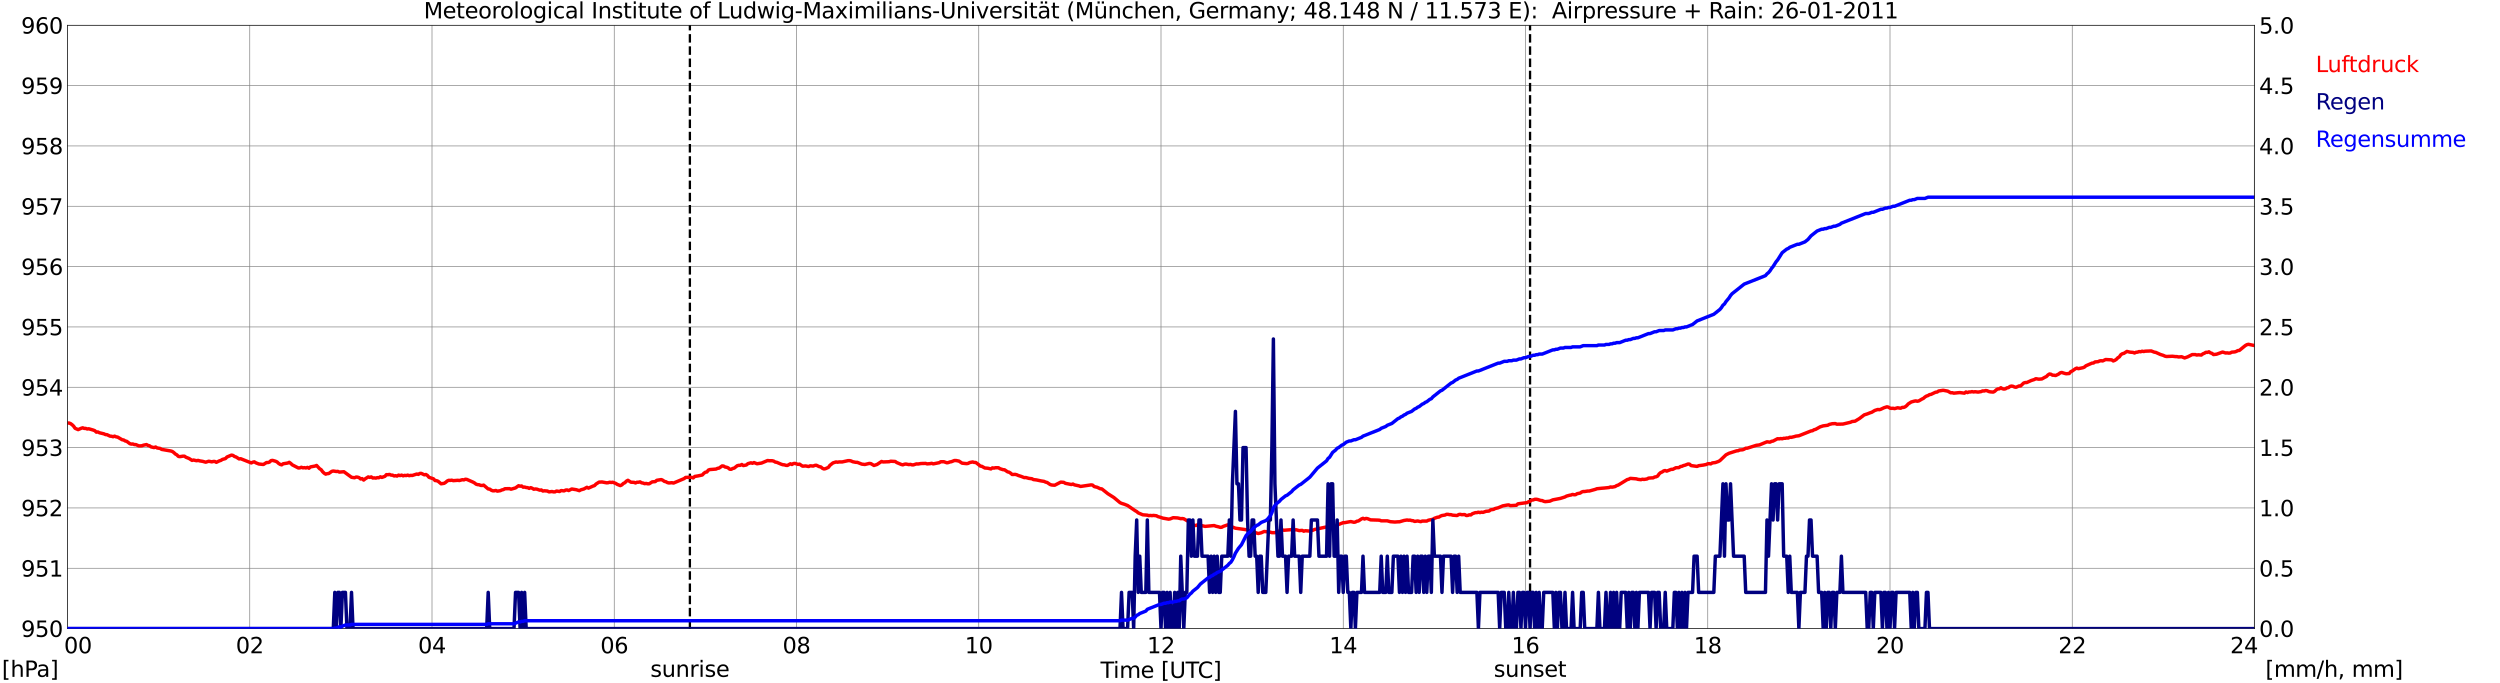<?xml version="1.0" encoding="utf-8" standalone="no"?>
<!DOCTYPE svg PUBLIC "-//W3C//DTD SVG 1.1//EN"
  "http://www.w3.org/Graphics/SVG/1.1/DTD/svg11.dtd">
<svg xmlns:xlink="http://www.w3.org/1999/xlink" width="1085.4pt" height="296.64pt" viewBox="0 0 1085.4 296.64" xmlns="http://www.w3.org/2000/svg" version="1.1">
 <defs>
  <style type="text/css">*{stroke-linejoin: round; stroke-linecap: butt}</style>
 </defs>
 <g id="figure_1">
  <g id="patch_1">
   <path d="M 0 296.64 
L 1085.4 296.64 
L 1085.4 0 
L 0 0 
z
" style="fill: #ffffff"/>
  </g>
  <g id="axes_1">
   <g id="patch_2">
    <path d="M 29.306 272.909 
L 978.814 272.909 
L 978.814 10.976 
L 29.306 10.976 
z
" style="fill: #ffffff"/>
   </g>
   <g id="patch_3">
    <path d="M 978.814 272.909 
L 978.814 272.909 
L 978.814 10.976 
L 978.814 10.976 
z
" clip-path="url(#p6e16959e83)" style="fill: #d3d3d3; opacity: 0.25; stroke: #d3d3d3; stroke-linejoin: miter"/>
   </g>
   <g id="matplotlib.axis_1">
    <g id="xtick_1">
     <g id="line2d_1">
      <path d="M 29.306 272.909 
L 29.306 10.976 
" clip-path="url(#p6e16959e83)" style="fill: none; stroke: #808080; stroke-width: 0.3; stroke-linecap: square"/>
     </g>
     <g id="line2d_2"/>
     <g id="text_1">
      <!--    00 -->
      <g transform="translate(18.733 283.627) scale(0.095 -0.095)">
       <defs>
        <path id="DejaVuSans-20" transform="scale(0.016)"/>
        <path id="DejaVuSans-30" d="M 2034 4250 
Q 1547 4250 1301 3770 
Q 1056 3291 1056 2328 
Q 1056 1369 1301 889 
Q 1547 409 2034 409 
Q 2525 409 2770 889 
Q 3016 1369 3016 2328 
Q 3016 3291 2770 3770 
Q 2525 4250 2034 4250 
z
M 2034 4750 
Q 2819 4750 3233 4129 
Q 3647 3509 3647 2328 
Q 3647 1150 3233 529 
Q 2819 -91 2034 -91 
Q 1250 -91 836 529 
Q 422 1150 422 2328 
Q 422 3509 836 4129 
Q 1250 4750 2034 4750 
z
" transform="scale(0.016)"/>
       </defs>
       <use xlink:href="#DejaVuSans-20"/>
       <use xlink:href="#DejaVuSans-20" transform="translate(31.787 0)"/>
       <use xlink:href="#DejaVuSans-20" transform="translate(63.574 0)"/>
       <use xlink:href="#DejaVuSans-30" transform="translate(95.361 0)"/>
       <use xlink:href="#DejaVuSans-30" transform="translate(158.984 0)"/>
      </g>
     </g>
    </g>
    <g id="xtick_2">
     <g id="line2d_3">
      <path d="M 108.431 272.909 
L 108.431 10.976 
" clip-path="url(#p6e16959e83)" style="fill: none; stroke: #808080; stroke-width: 0.3; stroke-linecap: square"/>
     </g>
     <g id="line2d_4"/>
     <g id="text_2">
      <!-- 02 -->
      <g transform="translate(102.387 283.627) scale(0.095 -0.095)">
       <defs>
        <path id="DejaVuSans-32" d="M 1228 531 
L 3431 531 
L 3431 0 
L 469 0 
L 469 531 
Q 828 903 1448 1529 
Q 2069 2156 2228 2338 
Q 2531 2678 2651 2914 
Q 2772 3150 2772 3378 
Q 2772 3750 2511 3984 
Q 2250 4219 1831 4219 
Q 1534 4219 1204 4116 
Q 875 4013 500 3803 
L 500 4441 
Q 881 4594 1212 4672 
Q 1544 4750 1819 4750 
Q 2544 4750 2975 4387 
Q 3406 4025 3406 3419 
Q 3406 3131 3298 2873 
Q 3191 2616 2906 2266 
Q 2828 2175 2409 1742 
Q 1991 1309 1228 531 
z
" transform="scale(0.016)"/>
       </defs>
       <use xlink:href="#DejaVuSans-30"/>
       <use xlink:href="#DejaVuSans-32" transform="translate(63.623 0)"/>
      </g>
     </g>
    </g>
    <g id="xtick_3">
     <g id="line2d_5">
      <path d="M 187.557 272.909 
L 187.557 10.976 
" clip-path="url(#p6e16959e83)" style="fill: none; stroke: #808080; stroke-width: 0.3; stroke-linecap: square"/>
     </g>
     <g id="line2d_6"/>
     <g id="text_3">
      <!-- 04 -->
      <g transform="translate(181.513 283.627) scale(0.095 -0.095)">
       <defs>
        <path id="DejaVuSans-34" d="M 2419 4116 
L 825 1625 
L 2419 1625 
L 2419 4116 
z
M 2253 4666 
L 3047 4666 
L 3047 1625 
L 3713 1625 
L 3713 1100 
L 3047 1100 
L 3047 0 
L 2419 0 
L 2419 1100 
L 313 1100 
L 313 1709 
L 2253 4666 
z
" transform="scale(0.016)"/>
       </defs>
       <use xlink:href="#DejaVuSans-30"/>
       <use xlink:href="#DejaVuSans-34" transform="translate(63.623 0)"/>
      </g>
     </g>
    </g>
    <g id="xtick_4">
     <g id="line2d_7">
      <path d="M 266.683 272.909 
L 266.683 10.976 
" clip-path="url(#p6e16959e83)" style="fill: none; stroke: #808080; stroke-width: 0.3; stroke-linecap: square"/>
     </g>
     <g id="line2d_8"/>
     <g id="text_4">
      <!-- 06 -->
      <g transform="translate(260.638 283.627) scale(0.095 -0.095)">
       <defs>
        <path id="DejaVuSans-36" d="M 2113 2584 
Q 1688 2584 1439 2293 
Q 1191 2003 1191 1497 
Q 1191 994 1439 701 
Q 1688 409 2113 409 
Q 2538 409 2786 701 
Q 3034 994 3034 1497 
Q 3034 2003 2786 2293 
Q 2538 2584 2113 2584 
z
M 3366 4563 
L 3366 3988 
Q 3128 4100 2886 4159 
Q 2644 4219 2406 4219 
Q 1781 4219 1451 3797 
Q 1122 3375 1075 2522 
Q 1259 2794 1537 2939 
Q 1816 3084 2150 3084 
Q 2853 3084 3261 2657 
Q 3669 2231 3669 1497 
Q 3669 778 3244 343 
Q 2819 -91 2113 -91 
Q 1303 -91 875 529 
Q 447 1150 447 2328 
Q 447 3434 972 4092 
Q 1497 4750 2381 4750 
Q 2619 4750 2861 4703 
Q 3103 4656 3366 4563 
z
" transform="scale(0.016)"/>
       </defs>
       <use xlink:href="#DejaVuSans-30"/>
       <use xlink:href="#DejaVuSans-36" transform="translate(63.623 0)"/>
      </g>
     </g>
    </g>
    <g id="xtick_5">
     <g id="line2d_9">
      <path d="M 345.808 272.909 
L 345.808 10.976 
" clip-path="url(#p6e16959e83)" style="fill: none; stroke: #808080; stroke-width: 0.3; stroke-linecap: square"/>
     </g>
     <g id="line2d_10"/>
     <g id="text_5">
      <!-- 08 -->
      <g transform="translate(339.764 283.627) scale(0.095 -0.095)">
       <defs>
        <path id="DejaVuSans-38" d="M 2034 2216 
Q 1584 2216 1326 1975 
Q 1069 1734 1069 1313 
Q 1069 891 1326 650 
Q 1584 409 2034 409 
Q 2484 409 2743 651 
Q 3003 894 3003 1313 
Q 3003 1734 2745 1975 
Q 2488 2216 2034 2216 
z
M 1403 2484 
Q 997 2584 770 2862 
Q 544 3141 544 3541 
Q 544 4100 942 4425 
Q 1341 4750 2034 4750 
Q 2731 4750 3128 4425 
Q 3525 4100 3525 3541 
Q 3525 3141 3298 2862 
Q 3072 2584 2669 2484 
Q 3125 2378 3379 2068 
Q 3634 1759 3634 1313 
Q 3634 634 3220 271 
Q 2806 -91 2034 -91 
Q 1263 -91 848 271 
Q 434 634 434 1313 
Q 434 1759 690 2068 
Q 947 2378 1403 2484 
z
M 1172 3481 
Q 1172 3119 1398 2916 
Q 1625 2713 2034 2713 
Q 2441 2713 2670 2916 
Q 2900 3119 2900 3481 
Q 2900 3844 2670 4047 
Q 2441 4250 2034 4250 
Q 1625 4250 1398 4047 
Q 1172 3844 1172 3481 
z
" transform="scale(0.016)"/>
       </defs>
       <use xlink:href="#DejaVuSans-30"/>
       <use xlink:href="#DejaVuSans-38" transform="translate(63.623 0)"/>
      </g>
     </g>
    </g>
    <g id="xtick_6">
     <g id="line2d_11">
      <path d="M 424.934 272.909 
L 424.934 10.976 
" clip-path="url(#p6e16959e83)" style="fill: none; stroke: #808080; stroke-width: 0.3; stroke-linecap: square"/>
     </g>
     <g id="line2d_12"/>
     <g id="text_6">
      <!-- 10 -->
      <g transform="translate(418.89 283.627) scale(0.095 -0.095)">
       <defs>
        <path id="DejaVuSans-31" d="M 794 531 
L 1825 531 
L 1825 4091 
L 703 3866 
L 703 4441 
L 1819 4666 
L 2450 4666 
L 2450 531 
L 3481 531 
L 3481 0 
L 794 0 
L 794 531 
z
" transform="scale(0.016)"/>
       </defs>
       <use xlink:href="#DejaVuSans-31"/>
       <use xlink:href="#DejaVuSans-30" transform="translate(63.623 0)"/>
      </g>
     </g>
    </g>
    <g id="xtick_7">
     <g id="line2d_13">
      <path d="M 504.06 272.909 
L 504.06 10.976 
" clip-path="url(#p6e16959e83)" style="fill: none; stroke: #808080; stroke-width: 0.3; stroke-linecap: square"/>
     </g>
     <g id="line2d_14"/>
     <g id="text_7">
      <!-- 12 -->
      <g transform="translate(498.015 283.627) scale(0.095 -0.095)">
       <use xlink:href="#DejaVuSans-31"/>
       <use xlink:href="#DejaVuSans-32" transform="translate(63.623 0)"/>
      </g>
     </g>
    </g>
    <g id="xtick_8">
     <g id="line2d_15">
      <path d="M 583.185 272.909 
L 583.185 10.976 
" clip-path="url(#p6e16959e83)" style="fill: none; stroke: #808080; stroke-width: 0.3; stroke-linecap: square"/>
     </g>
     <g id="line2d_16"/>
     <g id="text_8">
      <!-- 14 -->
      <g transform="translate(577.141 283.627) scale(0.095 -0.095)">
       <use xlink:href="#DejaVuSans-31"/>
       <use xlink:href="#DejaVuSans-34" transform="translate(63.623 0)"/>
      </g>
     </g>
    </g>
    <g id="xtick_9">
     <g id="line2d_17">
      <path d="M 662.311 272.909 
L 662.311 10.976 
" clip-path="url(#p6e16959e83)" style="fill: none; stroke: #808080; stroke-width: 0.3; stroke-linecap: square"/>
     </g>
     <g id="line2d_18"/>
     <g id="text_9">
      <!-- 16 -->
      <g transform="translate(656.267 283.627) scale(0.095 -0.095)">
       <use xlink:href="#DejaVuSans-31"/>
       <use xlink:href="#DejaVuSans-36" transform="translate(63.623 0)"/>
      </g>
     </g>
    </g>
    <g id="xtick_10">
     <g id="line2d_19">
      <path d="M 741.437 272.909 
L 741.437 10.976 
" clip-path="url(#p6e16959e83)" style="fill: none; stroke: #808080; stroke-width: 0.3; stroke-linecap: square"/>
     </g>
     <g id="line2d_20"/>
     <g id="text_10">
      <!-- 18 -->
      <g transform="translate(735.392 283.627) scale(0.095 -0.095)">
       <use xlink:href="#DejaVuSans-31"/>
       <use xlink:href="#DejaVuSans-38" transform="translate(63.623 0)"/>
      </g>
     </g>
    </g>
    <g id="xtick_11">
     <g id="line2d_21">
      <path d="M 820.562 272.909 
L 820.562 10.976 
" clip-path="url(#p6e16959e83)" style="fill: none; stroke: #808080; stroke-width: 0.3; stroke-linecap: square"/>
     </g>
     <g id="line2d_22"/>
     <g id="text_11">
      <!-- 20 -->
      <g transform="translate(814.518 283.627) scale(0.095 -0.095)">
       <use xlink:href="#DejaVuSans-32"/>
       <use xlink:href="#DejaVuSans-30" transform="translate(63.623 0)"/>
      </g>
     </g>
    </g>
    <g id="xtick_12">
     <g id="line2d_23">
      <path d="M 899.688 272.909 
L 899.688 10.976 
" clip-path="url(#p6e16959e83)" style="fill: none; stroke: #808080; stroke-width: 0.3; stroke-linecap: square"/>
     </g>
     <g id="line2d_24"/>
     <g id="text_12">
      <!-- 22 -->
      <g transform="translate(893.644 283.627) scale(0.095 -0.095)">
       <use xlink:href="#DejaVuSans-32"/>
       <use xlink:href="#DejaVuSans-32" transform="translate(63.623 0)"/>
      </g>
     </g>
    </g>
    <g id="xtick_13">
     <g id="line2d_25">
      <path d="M 978.814 272.909 
L 978.814 10.976 
" clip-path="url(#p6e16959e83)" style="fill: none; stroke: #808080; stroke-width: 0.3; stroke-linecap: square"/>
     </g>
     <g id="line2d_26"/>
     <g id="text_13">
      <!-- 24    -->
      <g transform="translate(968.241 283.627) scale(0.095 -0.095)">
       <use xlink:href="#DejaVuSans-32"/>
       <use xlink:href="#DejaVuSans-34" transform="translate(63.623 0)"/>
       <use xlink:href="#DejaVuSans-20" transform="translate(127.246 0)"/>
       <use xlink:href="#DejaVuSans-20" transform="translate(159.033 0)"/>
       <use xlink:href="#DejaVuSans-20" transform="translate(190.82 0)"/>
      </g>
     </g>
    </g>
    <g id="text_14">
     <!-- Time [UTC] -->
     <g transform="translate(477.806 294.322) scale(0.095 -0.095)">
      <defs>
       <path id="DejaVuSans-54" d="M -19 4666 
L 3928 4666 
L 3928 4134 
L 2272 4134 
L 2272 0 
L 1638 0 
L 1638 4134 
L -19 4134 
L -19 4666 
z
" transform="scale(0.016)"/>
       <path id="DejaVuSans-69" d="M 603 3500 
L 1178 3500 
L 1178 0 
L 603 0 
L 603 3500 
z
M 603 4863 
L 1178 4863 
L 1178 4134 
L 603 4134 
L 603 4863 
z
" transform="scale(0.016)"/>
       <path id="DejaVuSans-6d" d="M 3328 2828 
Q 3544 3216 3844 3400 
Q 4144 3584 4550 3584 
Q 5097 3584 5394 3201 
Q 5691 2819 5691 2113 
L 5691 0 
L 5113 0 
L 5113 2094 
Q 5113 2597 4934 2840 
Q 4756 3084 4391 3084 
Q 3944 3084 3684 2787 
Q 3425 2491 3425 1978 
L 3425 0 
L 2847 0 
L 2847 2094 
Q 2847 2600 2669 2842 
Q 2491 3084 2119 3084 
Q 1678 3084 1418 2786 
Q 1159 2488 1159 1978 
L 1159 0 
L 581 0 
L 581 3500 
L 1159 3500 
L 1159 2956 
Q 1356 3278 1631 3431 
Q 1906 3584 2284 3584 
Q 2666 3584 2933 3390 
Q 3200 3197 3328 2828 
z
" transform="scale(0.016)"/>
       <path id="DejaVuSans-65" d="M 3597 1894 
L 3597 1613 
L 953 1613 
Q 991 1019 1311 708 
Q 1631 397 2203 397 
Q 2534 397 2845 478 
Q 3156 559 3463 722 
L 3463 178 
Q 3153 47 2828 -22 
Q 2503 -91 2169 -91 
Q 1331 -91 842 396 
Q 353 884 353 1716 
Q 353 2575 817 3079 
Q 1281 3584 2069 3584 
Q 2775 3584 3186 3129 
Q 3597 2675 3597 1894 
z
M 3022 2063 
Q 3016 2534 2758 2815 
Q 2500 3097 2075 3097 
Q 1594 3097 1305 2825 
Q 1016 2553 972 2059 
L 3022 2063 
z
" transform="scale(0.016)"/>
       <path id="DejaVuSans-5b" d="M 550 4863 
L 1875 4863 
L 1875 4416 
L 1125 4416 
L 1125 -397 
L 1875 -397 
L 1875 -844 
L 550 -844 
L 550 4863 
z
" transform="scale(0.016)"/>
       <path id="DejaVuSans-55" d="M 556 4666 
L 1191 4666 
L 1191 1831 
Q 1191 1081 1462 751 
Q 1734 422 2344 422 
Q 2950 422 3222 751 
Q 3494 1081 3494 1831 
L 3494 4666 
L 4128 4666 
L 4128 1753 
Q 4128 841 3676 375 
Q 3225 -91 2344 -91 
Q 1459 -91 1007 375 
Q 556 841 556 1753 
L 556 4666 
z
" transform="scale(0.016)"/>
       <path id="DejaVuSans-43" d="M 4122 4306 
L 4122 3641 
Q 3803 3938 3442 4084 
Q 3081 4231 2675 4231 
Q 1875 4231 1450 3742 
Q 1025 3253 1025 2328 
Q 1025 1406 1450 917 
Q 1875 428 2675 428 
Q 3081 428 3442 575 
Q 3803 722 4122 1019 
L 4122 359 
Q 3791 134 3420 21 
Q 3050 -91 2638 -91 
Q 1578 -91 968 557 
Q 359 1206 359 2328 
Q 359 3453 968 4101 
Q 1578 4750 2638 4750 
Q 3056 4750 3426 4639 
Q 3797 4528 4122 4306 
z
" transform="scale(0.016)"/>
       <path id="DejaVuSans-5d" d="M 1947 4863 
L 1947 -844 
L 622 -844 
L 622 -397 
L 1369 -397 
L 1369 4416 
L 622 4416 
L 622 4863 
L 1947 4863 
z
" transform="scale(0.016)"/>
      </defs>
      <use xlink:href="#DejaVuSans-54"/>
      <use xlink:href="#DejaVuSans-69" transform="translate(57.959 0)"/>
      <use xlink:href="#DejaVuSans-6d" transform="translate(85.742 0)"/>
      <use xlink:href="#DejaVuSans-65" transform="translate(183.154 0)"/>
      <use xlink:href="#DejaVuSans-20" transform="translate(244.678 0)"/>
      <use xlink:href="#DejaVuSans-5b" transform="translate(276.465 0)"/>
      <use xlink:href="#DejaVuSans-55" transform="translate(315.479 0)"/>
      <use xlink:href="#DejaVuSans-54" transform="translate(388.672 0)"/>
      <use xlink:href="#DejaVuSans-43" transform="translate(443.881 0)"/>
      <use xlink:href="#DejaVuSans-5d" transform="translate(513.705 0)"/>
     </g>
    </g>
   </g>
   <g id="matplotlib.axis_2">
    <g id="ytick_1">
     <g id="line2d_27">
      <path d="M 29.306 272.909 
L 978.814 272.909 
" clip-path="url(#p6e16959e83)" style="fill: none; stroke: #808080; stroke-width: 0.3; stroke-linecap: square"/>
     </g>
     <g id="line2d_28"/>
     <g id="text_15">
      <!-- 950 -->
      <g transform="translate(9.173 276.518) scale(0.095 -0.095)">
       <defs>
        <path id="DejaVuSans-39" d="M 703 97 
L 703 672 
Q 941 559 1184 500 
Q 1428 441 1663 441 
Q 2288 441 2617 861 
Q 2947 1281 2994 2138 
Q 2813 1869 2534 1725 
Q 2256 1581 1919 1581 
Q 1219 1581 811 2004 
Q 403 2428 403 3163 
Q 403 3881 828 4315 
Q 1253 4750 1959 4750 
Q 2769 4750 3195 4129 
Q 3622 3509 3622 2328 
Q 3622 1225 3098 567 
Q 2575 -91 1691 -91 
Q 1453 -91 1209 -44 
Q 966 3 703 97 
z
M 1959 2075 
Q 2384 2075 2632 2365 
Q 2881 2656 2881 3163 
Q 2881 3666 2632 3958 
Q 2384 4250 1959 4250 
Q 1534 4250 1286 3958 
Q 1038 3666 1038 3163 
Q 1038 2656 1286 2365 
Q 1534 2075 1959 2075 
z
" transform="scale(0.016)"/>
        <path id="DejaVuSans-35" d="M 691 4666 
L 3169 4666 
L 3169 4134 
L 1269 4134 
L 1269 2991 
Q 1406 3038 1543 3061 
Q 1681 3084 1819 3084 
Q 2600 3084 3056 2656 
Q 3513 2228 3513 1497 
Q 3513 744 3044 326 
Q 2575 -91 1722 -91 
Q 1428 -91 1123 -41 
Q 819 9 494 109 
L 494 744 
Q 775 591 1075 516 
Q 1375 441 1709 441 
Q 2250 441 2565 725 
Q 2881 1009 2881 1497 
Q 2881 1984 2565 2268 
Q 2250 2553 1709 2553 
Q 1456 2553 1204 2497 
Q 953 2441 691 2322 
L 691 4666 
z
" transform="scale(0.016)"/>
       </defs>
       <use xlink:href="#DejaVuSans-39"/>
       <use xlink:href="#DejaVuSans-35" transform="translate(63.623 0)"/>
       <use xlink:href="#DejaVuSans-30" transform="translate(127.246 0)"/>
      </g>
     </g>
    </g>
    <g id="ytick_2">
     <g id="line2d_29">
      <path d="M 29.306 246.715 
L 978.814 246.715 
" clip-path="url(#p6e16959e83)" style="fill: none; stroke: #808080; stroke-width: 0.3; stroke-linecap: square"/>
     </g>
     <g id="line2d_30"/>
     <g id="text_16">
      <!-- 951 -->
      <g transform="translate(9.173 250.325) scale(0.095 -0.095)">
       <use xlink:href="#DejaVuSans-39"/>
       <use xlink:href="#DejaVuSans-35" transform="translate(63.623 0)"/>
       <use xlink:href="#DejaVuSans-31" transform="translate(127.246 0)"/>
      </g>
     </g>
    </g>
    <g id="ytick_3">
     <g id="line2d_31">
      <path d="M 29.306 220.522 
L 978.814 220.522 
" clip-path="url(#p6e16959e83)" style="fill: none; stroke: #808080; stroke-width: 0.3; stroke-linecap: square"/>
     </g>
     <g id="line2d_32"/>
     <g id="text_17">
      <!-- 952 -->
      <g transform="translate(9.173 224.131) scale(0.095 -0.095)">
       <use xlink:href="#DejaVuSans-39"/>
       <use xlink:href="#DejaVuSans-35" transform="translate(63.623 0)"/>
       <use xlink:href="#DejaVuSans-32" transform="translate(127.246 0)"/>
      </g>
     </g>
    </g>
    <g id="ytick_4">
     <g id="line2d_33">
      <path d="M 29.306 194.329 
L 978.814 194.329 
" clip-path="url(#p6e16959e83)" style="fill: none; stroke: #808080; stroke-width: 0.3; stroke-linecap: square"/>
     </g>
     <g id="line2d_34"/>
     <g id="text_18">
      <!-- 953 -->
      <g transform="translate(9.173 197.938) scale(0.095 -0.095)">
       <defs>
        <path id="DejaVuSans-33" d="M 2597 2516 
Q 3050 2419 3304 2112 
Q 3559 1806 3559 1356 
Q 3559 666 3084 287 
Q 2609 -91 1734 -91 
Q 1441 -91 1130 -33 
Q 819 25 488 141 
L 488 750 
Q 750 597 1062 519 
Q 1375 441 1716 441 
Q 2309 441 2620 675 
Q 2931 909 2931 1356 
Q 2931 1769 2642 2001 
Q 2353 2234 1838 2234 
L 1294 2234 
L 1294 2753 
L 1863 2753 
Q 2328 2753 2575 2939 
Q 2822 3125 2822 3475 
Q 2822 3834 2567 4026 
Q 2313 4219 1838 4219 
Q 1578 4219 1281 4162 
Q 984 4106 628 3988 
L 628 4550 
Q 988 4650 1302 4700 
Q 1616 4750 1894 4750 
Q 2613 4750 3031 4423 
Q 3450 4097 3450 3541 
Q 3450 3153 3228 2886 
Q 3006 2619 2597 2516 
z
" transform="scale(0.016)"/>
       </defs>
       <use xlink:href="#DejaVuSans-39"/>
       <use xlink:href="#DejaVuSans-35" transform="translate(63.623 0)"/>
       <use xlink:href="#DejaVuSans-33" transform="translate(127.246 0)"/>
      </g>
     </g>
    </g>
    <g id="ytick_5">
     <g id="line2d_35">
      <path d="M 29.306 168.136 
L 978.814 168.136 
" clip-path="url(#p6e16959e83)" style="fill: none; stroke: #808080; stroke-width: 0.3; stroke-linecap: square"/>
     </g>
     <g id="line2d_36"/>
     <g id="text_19">
      <!-- 954 -->
      <g transform="translate(9.173 171.745) scale(0.095 -0.095)">
       <use xlink:href="#DejaVuSans-39"/>
       <use xlink:href="#DejaVuSans-35" transform="translate(63.623 0)"/>
       <use xlink:href="#DejaVuSans-34" transform="translate(127.246 0)"/>
      </g>
     </g>
    </g>
    <g id="ytick_6">
     <g id="line2d_37">
      <path d="M 29.306 141.942 
L 978.814 141.942 
" clip-path="url(#p6e16959e83)" style="fill: none; stroke: #808080; stroke-width: 0.3; stroke-linecap: square"/>
     </g>
     <g id="line2d_38"/>
     <g id="text_20">
      <!-- 955 -->
      <g transform="translate(9.173 145.551) scale(0.095 -0.095)">
       <use xlink:href="#DejaVuSans-39"/>
       <use xlink:href="#DejaVuSans-35" transform="translate(63.623 0)"/>
       <use xlink:href="#DejaVuSans-35" transform="translate(127.246 0)"/>
      </g>
     </g>
    </g>
    <g id="ytick_7">
     <g id="line2d_39">
      <path d="M 29.306 115.749 
L 978.814 115.749 
" clip-path="url(#p6e16959e83)" style="fill: none; stroke: #808080; stroke-width: 0.3; stroke-linecap: square"/>
     </g>
     <g id="line2d_40"/>
     <g id="text_21">
      <!-- 956 -->
      <g transform="translate(9.173 119.358) scale(0.095 -0.095)">
       <use xlink:href="#DejaVuSans-39"/>
       <use xlink:href="#DejaVuSans-35" transform="translate(63.623 0)"/>
       <use xlink:href="#DejaVuSans-36" transform="translate(127.246 0)"/>
      </g>
     </g>
    </g>
    <g id="ytick_8">
     <g id="line2d_41">
      <path d="M 29.306 89.556 
L 978.814 89.556 
" clip-path="url(#p6e16959e83)" style="fill: none; stroke: #808080; stroke-width: 0.3; stroke-linecap: square"/>
     </g>
     <g id="line2d_42"/>
     <g id="text_22">
      <!-- 957 -->
      <g transform="translate(9.173 93.165) scale(0.095 -0.095)">
       <defs>
        <path id="DejaVuSans-37" d="M 525 4666 
L 3525 4666 
L 3525 4397 
L 1831 0 
L 1172 0 
L 2766 4134 
L 525 4134 
L 525 4666 
z
" transform="scale(0.016)"/>
       </defs>
       <use xlink:href="#DejaVuSans-39"/>
       <use xlink:href="#DejaVuSans-35" transform="translate(63.623 0)"/>
       <use xlink:href="#DejaVuSans-37" transform="translate(127.246 0)"/>
      </g>
     </g>
    </g>
    <g id="ytick_9">
     <g id="line2d_43">
      <path d="M 29.306 63.362 
L 978.814 63.362 
" clip-path="url(#p6e16959e83)" style="fill: none; stroke: #808080; stroke-width: 0.3; stroke-linecap: square"/>
     </g>
     <g id="line2d_44"/>
     <g id="text_23">
      <!-- 958 -->
      <g transform="translate(9.173 66.972) scale(0.095 -0.095)">
       <use xlink:href="#DejaVuSans-39"/>
       <use xlink:href="#DejaVuSans-35" transform="translate(63.623 0)"/>
       <use xlink:href="#DejaVuSans-38" transform="translate(127.246 0)"/>
      </g>
     </g>
    </g>
    <g id="ytick_10">
     <g id="line2d_45">
      <path d="M 29.306 37.169 
L 978.814 37.169 
" clip-path="url(#p6e16959e83)" style="fill: none; stroke: #808080; stroke-width: 0.3; stroke-linecap: square"/>
     </g>
     <g id="line2d_46"/>
     <g id="text_24">
      <!-- 959 -->
      <g transform="translate(9.173 40.778) scale(0.095 -0.095)">
       <use xlink:href="#DejaVuSans-39"/>
       <use xlink:href="#DejaVuSans-35" transform="translate(63.623 0)"/>
       <use xlink:href="#DejaVuSans-39" transform="translate(127.246 0)"/>
      </g>
     </g>
    </g>
    <g id="ytick_11">
     <g id="line2d_47">
      <path d="M 29.306 10.976 
L 978.814 10.976 
" clip-path="url(#p6e16959e83)" style="fill: none; stroke: #808080; stroke-width: 0.3; stroke-linecap: square"/>
     </g>
     <g id="line2d_48"/>
     <g id="text_25">
      <!-- 960 -->
      <g transform="translate(9.173 14.585) scale(0.095 -0.095)">
       <use xlink:href="#DejaVuSans-39"/>
       <use xlink:href="#DejaVuSans-36" transform="translate(63.623 0)"/>
       <use xlink:href="#DejaVuSans-30" transform="translate(127.246 0)"/>
      </g>
     </g>
    </g>
   </g>
   <g id="line2d_49">
    <path d="M 299.52 272.909 
L 299.52 10.976 
" clip-path="url(#p6e16959e83)" style="fill: none; stroke-dasharray: 3.7,1.6; stroke-dashoffset: 0; stroke: #000000"/>
   </g>
   <g id="line2d_50">
    <path d="M 664.289 272.909 
L 664.289 10.976 
" clip-path="url(#p6e16959e83)" style="fill: none; stroke-dasharray: 3.7,1.6; stroke-dashoffset: 0; stroke: #000000"/>
   </g>
   <g id="line2d_51">
    <path d="M 29.306 183.677 
L 29.965 183.655 
L 30.625 183.904 
L 31.284 184.375 
L 31.943 185.004 
L 32.603 185.947 
L 33.921 186.523 
L 35.24 185.947 
L 35.9 185.737 
L 36.559 185.999 
L 37.218 185.999 
L 37.878 186.261 
L 38.537 186.157 
L 40.515 186.733 
L 41.175 186.995 
L 41.834 187.623 
L 42.493 187.519 
L 43.153 187.885 
L 45.131 188.357 
L 45.79 188.671 
L 46.45 188.723 
L 47.768 189.352 
L 48.428 189.405 
L 49.087 189.614 
L 49.747 189.352 
L 50.406 189.666 
L 51.065 189.771 
L 53.043 190.924 
L 53.703 191.029 
L 54.362 191.448 
L 55.022 191.605 
L 56.34 192.6 
L 57 192.81 
L 57.659 192.757 
L 58.319 193.019 
L 58.978 193.019 
L 60.297 193.595 
L 61.615 193.543 
L 62.275 193.281 
L 63.594 193.019 
L 64.253 193.386 
L 64.912 193.543 
L 65.572 194.015 
L 66.89 194.329 
L 67.55 194.067 
L 68.209 194.486 
L 69.528 194.696 
L 70.187 195.115 
L 74.144 195.796 
L 74.803 196.005 
L 75.462 196.477 
L 76.122 197.105 
L 76.781 197.472 
L 77.441 198.153 
L 78.1 198.258 
L 79.419 198.048 
L 80.078 198.048 
L 80.737 198.52 
L 82.056 199.044 
L 83.375 199.882 
L 84.034 199.725 
L 85.353 200.039 
L 86.013 199.882 
L 86.672 200.091 
L 87.991 200.301 
L 89.309 200.668 
L 90.628 200.249 
L 91.947 200.51 
L 92.606 200.353 
L 93.266 200.353 
L 93.925 200.72 
L 95.244 200.091 
L 95.903 199.882 
L 96.563 199.463 
L 97.881 199.096 
L 98.541 198.415 
L 100.519 197.577 
L 101.178 197.734 
L 101.838 198.205 
L 102.497 198.415 
L 103.816 199.253 
L 104.475 199.148 
L 109.091 200.982 
L 109.75 200.668 
L 110.41 200.51 
L 111.069 200.93 
L 112.388 201.453 
L 114.366 201.663 
L 115.685 200.825 
L 116.344 200.825 
L 117.003 200.615 
L 117.663 199.987 
L 118.322 199.882 
L 119.641 200.249 
L 120.3 200.563 
L 120.96 201.192 
L 121.619 201.611 
L 122.278 201.82 
L 122.938 201.349 
L 124.916 201.034 
L 125.575 200.72 
L 126.235 201.192 
L 126.894 201.82 
L 129.532 203.182 
L 130.191 203.13 
L 130.85 202.868 
L 131.51 203.13 
L 132.169 203.025 
L 132.829 203.182 
L 133.488 202.92 
L 134.147 203.287 
L 134.807 202.711 
L 136.785 202.344 
L 137.444 202.082 
L 138.763 203.497 
L 139.422 203.916 
L 140.082 204.806 
L 140.741 205.435 
L 141.4 205.854 
L 142.06 205.644 
L 142.719 205.592 
L 144.038 204.649 
L 144.697 204.492 
L 146.016 204.701 
L 146.676 204.649 
L 147.335 204.963 
L 149.313 204.806 
L 152.61 207.216 
L 153.929 207.426 
L 154.588 207.111 
L 155.247 207.164 
L 155.907 207.373 
L 156.566 207.949 
L 157.226 207.792 
L 157.885 208.421 
L 158.544 207.897 
L 159.863 207.059 
L 160.523 207.268 
L 161.182 207.059 
L 161.841 207.53 
L 162.501 207.478 
L 163.16 207.583 
L 163.819 207.373 
L 164.479 207.426 
L 165.138 207.006 
L 165.798 207.268 
L 167.116 206.797 
L 167.776 206.063 
L 168.435 206.116 
L 169.094 205.959 
L 169.754 206.273 
L 170.413 206.273 
L 171.073 206.64 
L 171.732 206.535 
L 172.391 206.692 
L 173.051 206.273 
L 173.71 206.483 
L 174.37 206.273 
L 175.029 206.587 
L 175.688 206.378 
L 176.348 206.483 
L 177.007 206.273 
L 177.666 206.535 
L 178.326 206.378 
L 178.985 206.43 
L 180.963 205.802 
L 181.623 205.959 
L 182.282 205.54 
L 182.941 205.54 
L 184.26 206.168 
L 184.92 206.011 
L 185.579 206.43 
L 186.238 207.216 
L 188.217 207.897 
L 188.876 208.63 
L 189.535 208.683 
L 190.195 208.945 
L 191.513 210.045 
L 192.832 209.835 
L 193.492 209.416 
L 194.151 208.84 
L 194.81 208.526 
L 195.47 208.578 
L 196.129 208.473 
L 196.788 208.683 
L 198.107 208.578 
L 198.767 208.526 
L 199.426 208.63 
L 200.745 208.264 
L 201.404 208.368 
L 202.063 208.054 
L 202.723 208.159 
L 205.36 209.311 
L 206.02 209.678 
L 206.679 210.202 
L 207.339 210.412 
L 207.998 210.464 
L 208.657 210.726 
L 209.317 210.778 
L 209.976 210.621 
L 211.954 212.297 
L 212.614 212.35 
L 213.273 212.821 
L 213.932 213.083 
L 214.592 213.083 
L 215.251 212.926 
L 215.91 213.24 
L 217.229 213.031 
L 217.889 212.717 
L 218.548 212.559 
L 219.207 212.193 
L 221.186 212.14 
L 221.845 212.402 
L 223.823 211.826 
L 225.142 210.883 
L 225.801 211.093 
L 226.461 210.988 
L 227.12 211.512 
L 227.779 211.459 
L 228.439 211.669 
L 229.098 211.721 
L 229.757 212.036 
L 230.417 211.721 
L 231.076 211.983 
L 231.736 212.402 
L 232.395 212.297 
L 233.054 212.35 
L 234.373 212.821 
L 235.033 212.717 
L 235.692 213.188 
L 236.351 213.083 
L 237.67 213.188 
L 238.329 213.555 
L 239.648 213.398 
L 240.308 213.555 
L 240.967 213.555 
L 241.626 213.188 
L 242.945 213.398 
L 243.604 212.979 
L 244.923 213.136 
L 245.583 212.769 
L 246.242 212.717 
L 246.901 212.979 
L 248.22 212.297 
L 249.539 212.507 
L 250.198 212.612 
L 251.517 213.031 
L 252.176 212.664 
L 253.495 212.297 
L 254.814 211.564 
L 255.473 211.931 
L 257.451 211.04 
L 258.111 210.831 
L 258.77 210.15 
L 260.089 209.311 
L 261.408 209.259 
L 263.386 209.626 
L 264.045 209.573 
L 264.705 209.364 
L 265.364 209.469 
L 266.023 209.364 
L 267.342 209.888 
L 268.002 210.307 
L 269.32 210.831 
L 269.98 210.516 
L 270.639 209.888 
L 271.298 209.573 
L 271.958 208.892 
L 272.617 208.526 
L 273.936 209.364 
L 275.255 209.416 
L 275.914 209.678 
L 276.573 209.364 
L 277.233 209.364 
L 277.892 209.207 
L 278.552 209.626 
L 279.211 209.731 
L 279.87 209.992 
L 280.53 209.888 
L 281.189 210.045 
L 281.849 210.045 
L 283.167 209.207 
L 284.486 209.102 
L 285.145 208.526 
L 287.124 208.211 
L 287.783 208.526 
L 288.442 208.997 
L 289.102 209.154 
L 289.761 209.521 
L 290.42 209.678 
L 291.739 209.573 
L 292.399 209.731 
L 297.014 207.792 
L 297.674 207.268 
L 299.652 207.216 
L 300.311 207.268 
L 300.971 207.478 
L 301.63 206.849 
L 302.949 206.64 
L 304.927 206.221 
L 305.586 205.487 
L 306.246 205.016 
L 306.905 204.911 
L 307.564 204.073 
L 308.224 203.863 
L 310.861 203.654 
L 311.521 203.339 
L 312.18 203.235 
L 313.499 202.292 
L 314.158 202.344 
L 314.818 202.763 
L 315.477 202.868 
L 316.136 203.13 
L 316.796 203.706 
L 317.455 203.758 
L 318.114 203.392 
L 318.774 203.235 
L 320.093 202.187 
L 320.752 202.03 
L 321.411 202.03 
L 322.071 201.663 
L 322.73 202.134 
L 324.049 201.873 
L 324.708 201.296 
L 326.027 200.93 
L 326.686 201.139 
L 327.346 200.825 
L 328.665 201.349 
L 330.643 201.034 
L 333.28 199.934 
L 333.94 200.039 
L 335.258 200.039 
L 335.918 200.196 
L 336.577 200.615 
L 337.236 200.72 
L 339.215 201.558 
L 339.874 201.768 
L 340.533 201.82 
L 341.193 202.03 
L 341.852 202.082 
L 343.171 201.349 
L 343.83 201.663 
L 344.49 201.244 
L 345.149 201.192 
L 346.468 201.611 
L 347.127 201.506 
L 348.446 202.396 
L 349.765 202.292 
L 351.083 202.554 
L 351.743 202.239 
L 353.062 202.344 
L 353.721 202.082 
L 354.38 201.977 
L 355.699 202.606 
L 356.359 202.711 
L 357.018 203.287 
L 357.677 203.601 
L 358.337 203.497 
L 359.655 202.92 
L 360.315 202.03 
L 361.634 200.982 
L 362.952 200.563 
L 363.612 200.668 
L 364.271 200.563 
L 365.59 200.563 
L 368.227 199.987 
L 368.887 199.987 
L 369.546 200.144 
L 370.206 200.458 
L 371.524 200.72 
L 372.184 200.72 
L 374.162 201.506 
L 375.481 201.663 
L 377.459 201.192 
L 378.118 201.296 
L 379.437 202.082 
L 380.756 201.663 
L 382.734 200.353 
L 383.393 200.563 
L 386.031 200.458 
L 386.69 200.249 
L 388.668 200.353 
L 389.328 200.825 
L 391.306 201.663 
L 391.965 201.82 
L 392.624 201.558 
L 393.284 201.453 
L 394.603 201.715 
L 395.262 201.611 
L 395.921 201.82 
L 396.581 201.82 
L 397.899 201.401 
L 398.559 201.453 
L 399.878 201.244 
L 401.856 201.192 
L 402.515 201.401 
L 403.834 201.296 
L 404.493 201.139 
L 405.153 201.401 
L 407.79 200.877 
L 408.45 200.458 
L 409.768 200.458 
L 411.087 200.93 
L 411.746 200.825 
L 412.406 200.563 
L 413.065 200.458 
L 414.384 199.934 
L 415.043 199.934 
L 416.362 200.196 
L 417.681 201.087 
L 419.659 201.296 
L 420.318 201.192 
L 420.978 200.825 
L 422.297 200.563 
L 422.956 200.772 
L 423.615 200.772 
L 424.934 201.768 
L 425.593 202.344 
L 426.253 202.449 
L 427.572 203.182 
L 428.89 203.287 
L 430.209 203.601 
L 430.869 203.13 
L 431.528 203.235 
L 432.187 203.077 
L 433.506 203.077 
L 434.165 203.497 
L 435.484 203.916 
L 436.144 203.968 
L 437.462 204.859 
L 438.122 205.016 
L 438.781 205.435 
L 439.44 206.011 
L 440.759 205.959 
L 441.419 206.116 
L 442.078 206.43 
L 443.397 206.849 
L 444.716 207.373 
L 445.375 207.321 
L 446.694 207.687 
L 448.012 207.845 
L 448.672 208.211 
L 449.991 208.368 
L 451.969 208.788 
L 453.287 208.997 
L 453.947 209.311 
L 454.606 209.469 
L 455.925 210.359 
L 456.584 210.569 
L 457.903 210.673 
L 460.541 209.311 
L 461.859 209.416 
L 462.519 209.835 
L 465.156 210.359 
L 465.816 210.15 
L 466.475 210.516 
L 468.453 210.935 
L 469.113 211.197 
L 473.728 210.516 
L 474.388 210.621 
L 475.047 211.25 
L 476.366 211.564 
L 477.685 212.193 
L 478.344 212.245 
L 479.663 213.293 
L 480.981 214.341 
L 482.3 215.179 
L 483.619 216.017 
L 486.256 218.217 
L 486.916 218.531 
L 488.235 218.951 
L 489.553 219.474 
L 492.85 221.727 
L 493.51 222.094 
L 494.169 222.67 
L 496.147 223.508 
L 498.125 223.665 
L 498.785 223.875 
L 499.444 223.77 
L 500.103 223.875 
L 500.763 223.77 
L 502.082 223.927 
L 502.741 224.294 
L 504.06 224.661 
L 504.719 224.923 
L 507.357 225.394 
L 508.016 225.289 
L 509.335 224.765 
L 511.313 224.87 
L 512.632 225.185 
L 513.291 225.132 
L 513.95 225.237 
L 515.929 226.389 
L 516.588 227.175 
L 517.907 227.909 
L 519.226 228.171 
L 519.885 227.856 
L 522.522 228.38 
L 523.182 228.537 
L 527.138 228.171 
L 527.797 228.433 
L 529.116 228.747 
L 529.776 228.956 
L 530.435 228.904 
L 531.094 228.537 
L 533.073 227.856 
L 533.732 228.013 
L 535.051 228.799 
L 536.369 229.323 
L 541.644 230.057 
L 542.304 230.423 
L 544.282 231 
L 545.601 231.419 
L 546.26 231.628 
L 547.579 231.314 
L 548.898 230.738 
L 551.535 231.052 
L 552.195 231.261 
L 553.513 231.261 
L 556.151 230.266 
L 556.81 230.109 
L 557.47 230.214 
L 561.426 229.899 
L 562.085 230.057 
L 562.745 230.004 
L 564.063 230.371 
L 565.382 230.266 
L 566.042 230.633 
L 566.701 230.423 
L 568.679 230.58 
L 569.338 230.318 
L 569.998 230.214 
L 570.657 229.899 
L 575.273 228.904 
L 575.932 228.799 
L 577.251 229.114 
L 579.889 228.59 
L 580.548 227.961 
L 583.185 226.913 
L 583.845 226.913 
L 585.823 226.547 
L 586.482 226.442 
L 587.801 226.756 
L 588.46 226.651 
L 589.12 226.285 
L 589.779 226.18 
L 591.098 225.289 
L 591.757 225.027 
L 592.417 225.342 
L 593.076 225.08 
L 593.736 225.185 
L 595.054 225.708 
L 598.351 225.813 
L 599.011 225.866 
L 599.67 226.128 
L 602.307 226.128 
L 603.626 226.494 
L 605.604 226.651 
L 606.923 226.547 
L 607.582 226.547 
L 609.561 225.97 
L 610.879 225.761 
L 611.539 225.866 
L 612.198 225.813 
L 612.858 226.023 
L 613.517 226.075 
L 614.176 226.389 
L 615.495 226.18 
L 616.814 226.494 
L 617.473 226.232 
L 619.451 226.232 
L 620.111 225.866 
L 622.089 225.447 
L 622.748 225.027 
L 624.067 224.556 
L 624.726 224.504 
L 625.386 224.084 
L 626.045 223.823 
L 627.364 223.613 
L 628.023 223.299 
L 628.683 223.299 
L 629.342 223.456 
L 630.001 223.456 
L 630.661 223.665 
L 632.639 223.823 
L 633.298 223.403 
L 633.958 223.299 
L 634.617 223.456 
L 635.936 223.403 
L 636.595 223.823 
L 637.255 223.77 
L 637.914 223.508 
L 638.573 223.561 
L 639.233 223.037 
L 640.552 222.565 
L 641.211 222.565 
L 641.87 222.356 
L 642.53 222.565 
L 643.189 222.356 
L 643.848 222.46 
L 645.167 221.989 
L 646.486 221.884 
L 647.145 221.36 
L 648.464 221.151 
L 649.123 220.784 
L 650.442 220.47 
L 652.42 219.632 
L 654.399 219.265 
L 655.058 219.213 
L 655.717 219.527 
L 658.355 219.37 
L 659.014 218.741 
L 662.97 218.217 
L 663.63 217.85 
L 664.289 217.641 
L 664.949 217.117 
L 665.608 217.065 
L 666.267 216.803 
L 666.927 216.75 
L 667.586 216.855 
L 668.905 217.274 
L 669.564 217.327 
L 670.224 217.641 
L 670.883 217.798 
L 672.861 217.589 
L 674.18 217.012 
L 677.477 216.384 
L 678.796 215.965 
L 679.455 215.755 
L 680.114 215.388 
L 681.433 215.022 
L 682.092 214.917 
L 682.752 214.655 
L 683.411 214.812 
L 684.071 214.76 
L 684.73 214.341 
L 686.049 214.079 
L 686.708 213.607 
L 687.368 213.398 
L 688.027 213.398 
L 689.346 213.188 
L 690.005 213.188 
L 692.643 212.455 
L 693.302 212.193 
L 695.28 211.983 
L 696.599 211.878 
L 698.577 211.669 
L 699.236 211.407 
L 699.896 211.512 
L 701.215 211.25 
L 701.874 210.831 
L 702.533 210.621 
L 706.49 208.211 
L 707.149 208.054 
L 707.808 207.687 
L 710.446 207.897 
L 711.105 208.107 
L 712.424 208.264 
L 713.083 208.054 
L 713.743 208.159 
L 715.062 207.949 
L 715.721 207.583 
L 717.04 207.478 
L 717.699 207.478 
L 718.358 207.111 
L 719.018 207.006 
L 719.677 206.692 
L 720.337 205.749 
L 720.996 205.173 
L 721.655 204.911 
L 722.315 204.439 
L 722.974 204.282 
L 723.633 204.544 
L 724.952 204.02 
L 725.612 203.758 
L 726.271 203.758 
L 727.59 203.077 
L 728.909 203.025 
L 729.568 202.554 
L 730.227 202.449 
L 730.887 202.134 
L 731.546 201.977 
L 732.865 201.453 
L 733.524 201.506 
L 734.184 202.134 
L 736.821 202.501 
L 737.48 202.187 
L 739.459 201.925 
L 740.777 201.663 
L 741.437 201.349 
L 742.096 201.296 
L 742.756 201.401 
L 743.415 200.982 
L 744.734 200.825 
L 746.052 200.353 
L 746.712 199.987 
L 748.69 198.101 
L 749.349 197.472 
L 750.668 196.791 
L 753.965 195.743 
L 754.624 195.691 
L 755.284 195.377 
L 756.602 195.272 
L 757.262 195.01 
L 757.921 194.591 
L 758.581 194.591 
L 762.537 193.334 
L 763.856 193.176 
L 767.153 191.814 
L 768.471 191.971 
L 769.131 191.605 
L 769.79 191.5 
L 771.768 190.452 
L 772.428 190.557 
L 773.087 190.4 
L 773.746 190.505 
L 774.406 190.295 
L 775.065 190.295 
L 775.725 190.138 
L 776.384 190.19 
L 777.043 189.824 
L 777.703 189.876 
L 779.021 189.562 
L 779.681 189.352 
L 781 189.195 
L 786.275 187.1 
L 786.934 186.995 
L 787.593 186.576 
L 788.253 186.418 
L 790.231 185.318 
L 791.55 184.899 
L 793.528 184.637 
L 794.187 184.271 
L 795.506 183.956 
L 796.825 183.904 
L 797.484 184.166 
L 800.122 184.113 
L 801.44 183.799 
L 802.759 183.485 
L 803.419 183.328 
L 804.078 183.013 
L 805.397 182.856 
L 807.375 181.651 
L 809.353 180.132 
L 810.672 179.713 
L 811.99 179.189 
L 812.65 178.98 
L 813.969 178.194 
L 815.287 177.775 
L 815.947 177.879 
L 816.606 177.67 
L 817.925 177.041 
L 819.244 176.622 
L 819.903 176.779 
L 820.562 177.198 
L 821.222 177.303 
L 821.881 177.251 
L 822.541 177.408 
L 823.859 177.041 
L 825.178 177.251 
L 825.837 176.884 
L 826.497 176.884 
L 827.156 176.622 
L 827.816 176.098 
L 828.475 175.365 
L 829.794 174.527 
L 831.112 174.16 
L 831.772 174.055 
L 832.431 174.212 
L 833.091 174.055 
L 834.409 173.269 
L 835.069 172.955 
L 835.728 172.379 
L 836.388 171.96 
L 837.047 171.75 
L 837.706 171.331 
L 838.366 171.226 
L 840.344 170.283 
L 841.003 170.231 
L 841.663 169.76 
L 843.641 169.445 
L 845.619 169.812 
L 846.938 170.545 
L 847.597 170.493 
L 848.256 170.702 
L 850.235 170.493 
L 850.894 170.441 
L 852.872 170.702 
L 853.531 170.179 
L 854.191 170.441 
L 854.85 170.179 
L 855.51 170.179 
L 856.169 170.021 
L 856.828 170.179 
L 857.488 170.074 
L 858.806 170.231 
L 860.125 170.021 
L 860.785 169.707 
L 861.444 169.76 
L 862.103 169.55 
L 862.763 169.655 
L 863.422 169.969 
L 864.082 170.126 
L 865.4 170.231 
L 866.06 169.864 
L 866.719 169.236 
L 867.378 168.869 
L 868.038 168.817 
L 868.697 168.345 
L 869.357 168.764 
L 870.016 168.921 
L 870.675 168.817 
L 871.335 168.397 
L 871.994 168.293 
L 872.653 167.769 
L 873.313 167.612 
L 873.972 167.716 
L 874.632 168.031 
L 875.291 168.136 
L 876.61 167.559 
L 877.269 167.559 
L 878.588 166.302 
L 879.247 166.092 
L 879.907 166.092 
L 881.885 165.202 
L 883.204 164.783 
L 883.863 164.416 
L 885.182 164.626 
L 886.5 164.521 
L 887.819 163.787 
L 888.479 163.473 
L 889.138 162.792 
L 889.797 162.373 
L 890.457 162.478 
L 891.116 162.897 
L 891.775 162.897 
L 892.435 163.054 
L 893.754 162.425 
L 894.413 161.902 
L 895.072 161.692 
L 896.391 162.111 
L 897.051 162.268 
L 898.369 162.163 
L 899.029 161.378 
L 899.688 161.063 
L 901.007 160.12 
L 901.666 159.806 
L 902.326 160.068 
L 904.304 159.649 
L 904.963 159.387 
L 905.622 158.811 
L 908.26 157.658 
L 908.919 157.606 
L 909.579 157.134 
L 910.898 157.03 
L 911.557 156.715 
L 912.216 156.61 
L 912.876 156.715 
L 914.194 156.087 
L 916.832 156.244 
L 917.491 156.715 
L 918.151 156.453 
L 918.81 156.034 
L 919.469 155.353 
L 920.129 154.934 
L 920.788 153.991 
L 921.448 153.572 
L 922.107 153.415 
L 923.426 152.577 
L 924.745 152.891 
L 926.063 152.996 
L 926.723 153.258 
L 927.382 152.943 
L 928.041 152.891 
L 928.701 152.629 
L 929.36 152.734 
L 930.02 152.472 
L 930.679 152.629 
L 931.338 152.472 
L 933.976 152.367 
L 935.295 152.891 
L 935.954 152.996 
L 937.932 153.886 
L 939.251 154.305 
L 939.91 154.62 
L 940.57 154.777 
L 943.207 154.672 
L 944.526 154.829 
L 945.185 154.829 
L 945.845 154.987 
L 947.163 154.882 
L 948.482 155.406 
L 949.801 154.934 
L 951.779 153.939 
L 953.098 153.939 
L 953.757 154.148 
L 954.417 154.044 
L 955.735 154.148 
L 956.395 153.624 
L 957.054 153.363 
L 957.714 152.943 
L 958.373 152.996 
L 959.032 152.734 
L 959.692 153.205 
L 960.351 153.415 
L 961.01 153.939 
L 962.329 153.782 
L 964.967 152.839 
L 966.285 153.258 
L 966.945 153.205 
L 967.604 153.31 
L 968.264 153.258 
L 968.923 152.891 
L 970.242 152.786 
L 970.901 152.577 
L 971.561 152.21 
L 972.22 152.158 
L 974.198 150.534 
L 974.857 150.01 
L 975.517 149.643 
L 976.176 149.486 
L 978.154 149.888 
L 978.154 149.888 
" clip-path="url(#p6e16959e83)" style="fill: none; stroke: #ff0000; stroke-width: 1.5; stroke-linecap: square"/>
   </g>
   <g id="patch_4">
    <path d="M 29.306 272.909 
L 29.306 10.976 
" style="fill: none; stroke: #000000; stroke-width: 0.3; stroke-linejoin: miter; stroke-linecap: square"/>
   </g>
   <g id="patch_5">
    <path d="M 29.306 272.909 
L 978.814 272.909 
" style="fill: none; stroke: #000000; stroke-width: 0.3; stroke-linejoin: miter; stroke-linecap: square"/>
   </g>
   <g id="patch_6">
    <path d="M 29.306 10.976 
L 978.814 10.976 
" style="fill: none; stroke: #000000; stroke-width: 0.3; stroke-linejoin: miter; stroke-linecap: square"/>
   </g>
   <g id="text_26">
    <!-- sunrise -->
    <g transform="translate(282.355 293.863) scale(0.095 -0.095)">
     <defs>
      <path id="DejaVuSans-73" d="M 2834 3397 
L 2834 2853 
Q 2591 2978 2328 3040 
Q 2066 3103 1784 3103 
Q 1356 3103 1142 2972 
Q 928 2841 928 2578 
Q 928 2378 1081 2264 
Q 1234 2150 1697 2047 
L 1894 2003 
Q 2506 1872 2764 1633 
Q 3022 1394 3022 966 
Q 3022 478 2636 193 
Q 2250 -91 1575 -91 
Q 1294 -91 989 -36 
Q 684 19 347 128 
L 347 722 
Q 666 556 975 473 
Q 1284 391 1588 391 
Q 1994 391 2212 530 
Q 2431 669 2431 922 
Q 2431 1156 2273 1281 
Q 2116 1406 1581 1522 
L 1381 1569 
Q 847 1681 609 1914 
Q 372 2147 372 2553 
Q 372 3047 722 3315 
Q 1072 3584 1716 3584 
Q 2034 3584 2315 3537 
Q 2597 3491 2834 3397 
z
" transform="scale(0.016)"/>
      <path id="DejaVuSans-75" d="M 544 1381 
L 544 3500 
L 1119 3500 
L 1119 1403 
Q 1119 906 1312 657 
Q 1506 409 1894 409 
Q 2359 409 2629 706 
Q 2900 1003 2900 1516 
L 2900 3500 
L 3475 3500 
L 3475 0 
L 2900 0 
L 2900 538 
Q 2691 219 2414 64 
Q 2138 -91 1772 -91 
Q 1169 -91 856 284 
Q 544 659 544 1381 
z
M 1991 3584 
L 1991 3584 
z
" transform="scale(0.016)"/>
      <path id="DejaVuSans-6e" d="M 3513 2113 
L 3513 0 
L 2938 0 
L 2938 2094 
Q 2938 2591 2744 2837 
Q 2550 3084 2163 3084 
Q 1697 3084 1428 2787 
Q 1159 2491 1159 1978 
L 1159 0 
L 581 0 
L 581 3500 
L 1159 3500 
L 1159 2956 
Q 1366 3272 1645 3428 
Q 1925 3584 2291 3584 
Q 2894 3584 3203 3211 
Q 3513 2838 3513 2113 
z
" transform="scale(0.016)"/>
      <path id="DejaVuSans-72" d="M 2631 2963 
Q 2534 3019 2420 3045 
Q 2306 3072 2169 3072 
Q 1681 3072 1420 2755 
Q 1159 2438 1159 1844 
L 1159 0 
L 581 0 
L 581 3500 
L 1159 3500 
L 1159 2956 
Q 1341 3275 1631 3429 
Q 1922 3584 2338 3584 
Q 2397 3584 2469 3576 
Q 2541 3569 2628 3553 
L 2631 2963 
z
" transform="scale(0.016)"/>
     </defs>
     <use xlink:href="#DejaVuSans-73"/>
     <use xlink:href="#DejaVuSans-75" transform="translate(52.1 0)"/>
     <use xlink:href="#DejaVuSans-6e" transform="translate(115.479 0)"/>
     <use xlink:href="#DejaVuSans-72" transform="translate(178.857 0)"/>
     <use xlink:href="#DejaVuSans-69" transform="translate(219.971 0)"/>
     <use xlink:href="#DejaVuSans-73" transform="translate(247.754 0)"/>
     <use xlink:href="#DejaVuSans-65" transform="translate(299.854 0)"/>
    </g>
   </g>
   <g id="text_27">
    <!-- sunset -->
    <g transform="translate(648.535 293.863) scale(0.095 -0.095)">
     <defs>
      <path id="DejaVuSans-74" d="M 1172 4494 
L 1172 3500 
L 2356 3500 
L 2356 3053 
L 1172 3053 
L 1172 1153 
Q 1172 725 1289 603 
Q 1406 481 1766 481 
L 2356 481 
L 2356 0 
L 1766 0 
Q 1100 0 847 248 
Q 594 497 594 1153 
L 594 3053 
L 172 3053 
L 172 3500 
L 594 3500 
L 594 4494 
L 1172 4494 
z
" transform="scale(0.016)"/>
     </defs>
     <use xlink:href="#DejaVuSans-73"/>
     <use xlink:href="#DejaVuSans-75" transform="translate(52.1 0)"/>
     <use xlink:href="#DejaVuSans-6e" transform="translate(115.479 0)"/>
     <use xlink:href="#DejaVuSans-73" transform="translate(178.857 0)"/>
     <use xlink:href="#DejaVuSans-65" transform="translate(230.957 0)"/>
     <use xlink:href="#DejaVuSans-74" transform="translate(292.48 0)"/>
    </g>
   </g>
   <g id="text_28">
    <!-- [hPa] -->
    <g transform="translate(0.821 293.863) scale(0.095 -0.095)">
     <defs>
      <path id="DejaVuSans-68" d="M 3513 2113 
L 3513 0 
L 2938 0 
L 2938 2094 
Q 2938 2591 2744 2837 
Q 2550 3084 2163 3084 
Q 1697 3084 1428 2787 
Q 1159 2491 1159 1978 
L 1159 0 
L 581 0 
L 581 4863 
L 1159 4863 
L 1159 2956 
Q 1366 3272 1645 3428 
Q 1925 3584 2291 3584 
Q 2894 3584 3203 3211 
Q 3513 2838 3513 2113 
z
" transform="scale(0.016)"/>
      <path id="DejaVuSans-50" d="M 1259 4147 
L 1259 2394 
L 2053 2394 
Q 2494 2394 2734 2622 
Q 2975 2850 2975 3272 
Q 2975 3691 2734 3919 
Q 2494 4147 2053 4147 
L 1259 4147 
z
M 628 4666 
L 2053 4666 
Q 2838 4666 3239 4311 
Q 3641 3956 3641 3272 
Q 3641 2581 3239 2228 
Q 2838 1875 2053 1875 
L 1259 1875 
L 1259 0 
L 628 0 
L 628 4666 
z
" transform="scale(0.016)"/>
      <path id="DejaVuSans-61" d="M 2194 1759 
Q 1497 1759 1228 1600 
Q 959 1441 959 1056 
Q 959 750 1161 570 
Q 1363 391 1709 391 
Q 2188 391 2477 730 
Q 2766 1069 2766 1631 
L 2766 1759 
L 2194 1759 
z
M 3341 1997 
L 3341 0 
L 2766 0 
L 2766 531 
Q 2569 213 2275 61 
Q 1981 -91 1556 -91 
Q 1019 -91 701 211 
Q 384 513 384 1019 
Q 384 1609 779 1909 
Q 1175 2209 1959 2209 
L 2766 2209 
L 2766 2266 
Q 2766 2663 2505 2880 
Q 2244 3097 1772 3097 
Q 1472 3097 1187 3025 
Q 903 2953 641 2809 
L 641 3341 
Q 956 3463 1253 3523 
Q 1550 3584 1831 3584 
Q 2591 3584 2966 3190 
Q 3341 2797 3341 1997 
z
" transform="scale(0.016)"/>
     </defs>
     <use xlink:href="#DejaVuSans-5b"/>
     <use xlink:href="#DejaVuSans-68" transform="translate(39.014 0)"/>
     <use xlink:href="#DejaVuSans-50" transform="translate(102.393 0)"/>
     <use xlink:href="#DejaVuSans-61" transform="translate(158.195 0)"/>
     <use xlink:href="#DejaVuSans-5d" transform="translate(219.475 0)"/>
    </g>
   </g>
   <g id="text_29">
    <!-- Luftdruck -->
    <g style="fill: #ff0000" transform="translate(1005.4 31.291) scale(0.095 -0.095)">
     <defs>
      <path id="DejaVuSans-4c" d="M 628 4666 
L 1259 4666 
L 1259 531 
L 3531 531 
L 3531 0 
L 628 0 
L 628 4666 
z
" transform="scale(0.016)"/>
      <path id="DejaVuSans-66" d="M 2375 4863 
L 2375 4384 
L 1825 4384 
Q 1516 4384 1395 4259 
Q 1275 4134 1275 3809 
L 1275 3500 
L 2222 3500 
L 2222 3053 
L 1275 3053 
L 1275 0 
L 697 0 
L 697 3053 
L 147 3053 
L 147 3500 
L 697 3500 
L 697 3744 
Q 697 4328 969 4595 
Q 1241 4863 1831 4863 
L 2375 4863 
z
" transform="scale(0.016)"/>
      <path id="DejaVuSans-64" d="M 2906 2969 
L 2906 4863 
L 3481 4863 
L 3481 0 
L 2906 0 
L 2906 525 
Q 2725 213 2448 61 
Q 2172 -91 1784 -91 
Q 1150 -91 751 415 
Q 353 922 353 1747 
Q 353 2572 751 3078 
Q 1150 3584 1784 3584 
Q 2172 3584 2448 3432 
Q 2725 3281 2906 2969 
z
M 947 1747 
Q 947 1113 1208 752 
Q 1469 391 1925 391 
Q 2381 391 2643 752 
Q 2906 1113 2906 1747 
Q 2906 2381 2643 2742 
Q 2381 3103 1925 3103 
Q 1469 3103 1208 2742 
Q 947 2381 947 1747 
z
" transform="scale(0.016)"/>
      <path id="DejaVuSans-63" d="M 3122 3366 
L 3122 2828 
Q 2878 2963 2633 3030 
Q 2388 3097 2138 3097 
Q 1578 3097 1268 2742 
Q 959 2388 959 1747 
Q 959 1106 1268 751 
Q 1578 397 2138 397 
Q 2388 397 2633 464 
Q 2878 531 3122 666 
L 3122 134 
Q 2881 22 2623 -34 
Q 2366 -91 2075 -91 
Q 1284 -91 818 406 
Q 353 903 353 1747 
Q 353 2603 823 3093 
Q 1294 3584 2113 3584 
Q 2378 3584 2631 3529 
Q 2884 3475 3122 3366 
z
" transform="scale(0.016)"/>
      <path id="DejaVuSans-6b" d="M 581 4863 
L 1159 4863 
L 1159 1991 
L 2875 3500 
L 3609 3500 
L 1753 1863 
L 3688 0 
L 2938 0 
L 1159 1709 
L 1159 0 
L 581 0 
L 581 4863 
z
" transform="scale(0.016)"/>
     </defs>
     <use xlink:href="#DejaVuSans-4c"/>
     <use xlink:href="#DejaVuSans-75" transform="translate(53.963 0)"/>
     <use xlink:href="#DejaVuSans-66" transform="translate(117.342 0)"/>
     <use xlink:href="#DejaVuSans-74" transform="translate(150.797 0)"/>
     <use xlink:href="#DejaVuSans-64" transform="translate(190.006 0)"/>
     <use xlink:href="#DejaVuSans-72" transform="translate(253.482 0)"/>
     <use xlink:href="#DejaVuSans-75" transform="translate(294.596 0)"/>
     <use xlink:href="#DejaVuSans-63" transform="translate(357.975 0)"/>
     <use xlink:href="#DejaVuSans-6b" transform="translate(412.955 0)"/>
    </g>
   </g>
   <g id="text_30">
    <!-- Regen -->
    <g style="fill: #000080" transform="translate(1005.4 47.531) scale(0.095 -0.095)">
     <defs>
      <path id="DejaVuSans-52" d="M 2841 2188 
Q 3044 2119 3236 1894 
Q 3428 1669 3622 1275 
L 4263 0 
L 3584 0 
L 2988 1197 
Q 2756 1666 2539 1819 
Q 2322 1972 1947 1972 
L 1259 1972 
L 1259 0 
L 628 0 
L 628 4666 
L 2053 4666 
Q 2853 4666 3247 4331 
Q 3641 3997 3641 3322 
Q 3641 2881 3436 2590 
Q 3231 2300 2841 2188 
z
M 1259 4147 
L 1259 2491 
L 2053 2491 
Q 2509 2491 2742 2702 
Q 2975 2913 2975 3322 
Q 2975 3731 2742 3939 
Q 2509 4147 2053 4147 
L 1259 4147 
z
" transform="scale(0.016)"/>
      <path id="DejaVuSans-67" d="M 2906 1791 
Q 2906 2416 2648 2759 
Q 2391 3103 1925 3103 
Q 1463 3103 1205 2759 
Q 947 2416 947 1791 
Q 947 1169 1205 825 
Q 1463 481 1925 481 
Q 2391 481 2648 825 
Q 2906 1169 2906 1791 
z
M 3481 434 
Q 3481 -459 3084 -895 
Q 2688 -1331 1869 -1331 
Q 1566 -1331 1297 -1286 
Q 1028 -1241 775 -1147 
L 775 -588 
Q 1028 -725 1275 -790 
Q 1522 -856 1778 -856 
Q 2344 -856 2625 -561 
Q 2906 -266 2906 331 
L 2906 616 
Q 2728 306 2450 153 
Q 2172 0 1784 0 
Q 1141 0 747 490 
Q 353 981 353 1791 
Q 353 2603 747 3093 
Q 1141 3584 1784 3584 
Q 2172 3584 2450 3431 
Q 2728 3278 2906 2969 
L 2906 3500 
L 3481 3500 
L 3481 434 
z
" transform="scale(0.016)"/>
     </defs>
     <use xlink:href="#DejaVuSans-52"/>
     <use xlink:href="#DejaVuSans-65" transform="translate(64.982 0)"/>
     <use xlink:href="#DejaVuSans-67" transform="translate(126.506 0)"/>
     <use xlink:href="#DejaVuSans-65" transform="translate(189.982 0)"/>
     <use xlink:href="#DejaVuSans-6e" transform="translate(251.506 0)"/>
    </g>
   </g>
   <g id="text_31">
    <!-- Regensumme -->
    <g style="fill: #0000ff" transform="translate(1005.4 63.771) scale(0.095 -0.095)">
     <use xlink:href="#DejaVuSans-52"/>
     <use xlink:href="#DejaVuSans-65" transform="translate(64.982 0)"/>
     <use xlink:href="#DejaVuSans-67" transform="translate(126.506 0)"/>
     <use xlink:href="#DejaVuSans-65" transform="translate(189.982 0)"/>
     <use xlink:href="#DejaVuSans-6e" transform="translate(251.506 0)"/>
     <use xlink:href="#DejaVuSans-73" transform="translate(314.885 0)"/>
     <use xlink:href="#DejaVuSans-75" transform="translate(366.984 0)"/>
     <use xlink:href="#DejaVuSans-6d" transform="translate(430.363 0)"/>
     <use xlink:href="#DejaVuSans-6d" transform="translate(527.775 0)"/>
     <use xlink:href="#DejaVuSans-65" transform="translate(625.188 0)"/>
    </g>
   </g>
   <g id="text_32">
    <!-- Meteorological Institute of Ludwig-Maximilians-Universität (München, Germany; 48.148 N / 11.573 E):  Airpressure + Rain: 26-01-2011 -->
    <g transform="translate(183.991 7.976) scale(0.095 -0.095)">
     <defs>
      <path id="DejaVuSans-4d" d="M 628 4666 
L 1569 4666 
L 2759 1491 
L 3956 4666 
L 4897 4666 
L 4897 0 
L 4281 0 
L 4281 4097 
L 3078 897 
L 2444 897 
L 1241 4097 
L 1241 0 
L 628 0 
L 628 4666 
z
" transform="scale(0.016)"/>
      <path id="DejaVuSans-6f" d="M 1959 3097 
Q 1497 3097 1228 2736 
Q 959 2375 959 1747 
Q 959 1119 1226 758 
Q 1494 397 1959 397 
Q 2419 397 2687 759 
Q 2956 1122 2956 1747 
Q 2956 2369 2687 2733 
Q 2419 3097 1959 3097 
z
M 1959 3584 
Q 2709 3584 3137 3096 
Q 3566 2609 3566 1747 
Q 3566 888 3137 398 
Q 2709 -91 1959 -91 
Q 1206 -91 779 398 
Q 353 888 353 1747 
Q 353 2609 779 3096 
Q 1206 3584 1959 3584 
z
" transform="scale(0.016)"/>
      <path id="DejaVuSans-6c" d="M 603 4863 
L 1178 4863 
L 1178 0 
L 603 0 
L 603 4863 
z
" transform="scale(0.016)"/>
      <path id="DejaVuSans-49" d="M 628 4666 
L 1259 4666 
L 1259 0 
L 628 0 
L 628 4666 
z
" transform="scale(0.016)"/>
      <path id="DejaVuSans-77" d="M 269 3500 
L 844 3500 
L 1563 769 
L 2278 3500 
L 2956 3500 
L 3675 769 
L 4391 3500 
L 4966 3500 
L 4050 0 
L 3372 0 
L 2619 2869 
L 1863 0 
L 1184 0 
L 269 3500 
z
" transform="scale(0.016)"/>
      <path id="DejaVuSans-2d" d="M 313 2009 
L 1997 2009 
L 1997 1497 
L 313 1497 
L 313 2009 
z
" transform="scale(0.016)"/>
      <path id="DejaVuSans-78" d="M 3513 3500 
L 2247 1797 
L 3578 0 
L 2900 0 
L 1881 1375 
L 863 0 
L 184 0 
L 1544 1831 
L 300 3500 
L 978 3500 
L 1906 2253 
L 2834 3500 
L 3513 3500 
z
" transform="scale(0.016)"/>
      <path id="DejaVuSans-76" d="M 191 3500 
L 800 3500 
L 1894 563 
L 2988 3500 
L 3597 3500 
L 2284 0 
L 1503 0 
L 191 3500 
z
" transform="scale(0.016)"/>
      <path id="DejaVuSans-e4" d="M 2194 1759 
Q 1497 1759 1228 1600 
Q 959 1441 959 1056 
Q 959 750 1161 570 
Q 1363 391 1709 391 
Q 2188 391 2477 730 
Q 2766 1069 2766 1631 
L 2766 1759 
L 2194 1759 
z
M 3341 1997 
L 3341 0 
L 2766 0 
L 2766 531 
Q 2569 213 2275 61 
Q 1981 -91 1556 -91 
Q 1019 -91 701 211 
Q 384 513 384 1019 
Q 384 1609 779 1909 
Q 1175 2209 1959 2209 
L 2766 2209 
L 2766 2266 
Q 2766 2663 2505 2880 
Q 2244 3097 1772 3097 
Q 1472 3097 1187 3025 
Q 903 2953 641 2809 
L 641 3341 
Q 956 3463 1253 3523 
Q 1550 3584 1831 3584 
Q 2591 3584 2966 3190 
Q 3341 2797 3341 1997 
z
M 2150 4850 
L 2784 4850 
L 2784 4219 
L 2150 4219 
L 2150 4850 
z
M 928 4850 
L 1562 4850 
L 1562 4219 
L 928 4219 
L 928 4850 
z
" transform="scale(0.016)"/>
      <path id="DejaVuSans-28" d="M 1984 4856 
Q 1566 4138 1362 3434 
Q 1159 2731 1159 2009 
Q 1159 1288 1364 580 
Q 1569 -128 1984 -844 
L 1484 -844 
Q 1016 -109 783 600 
Q 550 1309 550 2009 
Q 550 2706 781 3412 
Q 1013 4119 1484 4856 
L 1984 4856 
z
" transform="scale(0.016)"/>
      <path id="DejaVuSans-fc" d="M 544 1381 
L 544 3500 
L 1119 3500 
L 1119 1403 
Q 1119 906 1312 657 
Q 1506 409 1894 409 
Q 2359 409 2629 706 
Q 2900 1003 2900 1516 
L 2900 3500 
L 3475 3500 
L 3475 0 
L 2900 0 
L 2900 538 
Q 2691 219 2414 64 
Q 2138 -91 1772 -91 
Q 1169 -91 856 284 
Q 544 659 544 1381 
z
M 1991 3584 
L 1991 3584 
z
M 2278 4850 
L 2912 4850 
L 2912 4219 
L 2278 4219 
L 2278 4850 
z
M 1056 4850 
L 1690 4850 
L 1690 4219 
L 1056 4219 
L 1056 4850 
z
" transform="scale(0.016)"/>
      <path id="DejaVuSans-2c" d="M 750 794 
L 1409 794 
L 1409 256 
L 897 -744 
L 494 -744 
L 750 256 
L 750 794 
z
" transform="scale(0.016)"/>
      <path id="DejaVuSans-47" d="M 3809 666 
L 3809 1919 
L 2778 1919 
L 2778 2438 
L 4434 2438 
L 4434 434 
Q 4069 175 3628 42 
Q 3188 -91 2688 -91 
Q 1594 -91 976 548 
Q 359 1188 359 2328 
Q 359 3472 976 4111 
Q 1594 4750 2688 4750 
Q 3144 4750 3555 4637 
Q 3966 4525 4313 4306 
L 4313 3634 
Q 3963 3931 3569 4081 
Q 3175 4231 2741 4231 
Q 1884 4231 1454 3753 
Q 1025 3275 1025 2328 
Q 1025 1384 1454 906 
Q 1884 428 2741 428 
Q 3075 428 3337 486 
Q 3600 544 3809 666 
z
" transform="scale(0.016)"/>
      <path id="DejaVuSans-79" d="M 2059 -325 
Q 1816 -950 1584 -1140 
Q 1353 -1331 966 -1331 
L 506 -1331 
L 506 -850 
L 844 -850 
Q 1081 -850 1212 -737 
Q 1344 -625 1503 -206 
L 1606 56 
L 191 3500 
L 800 3500 
L 1894 763 
L 2988 3500 
L 3597 3500 
L 2059 -325 
z
" transform="scale(0.016)"/>
      <path id="DejaVuSans-3b" d="M 750 3309 
L 1409 3309 
L 1409 2516 
L 750 2516 
L 750 3309 
z
M 750 794 
L 1409 794 
L 1409 256 
L 897 -744 
L 494 -744 
L 750 256 
L 750 794 
z
" transform="scale(0.016)"/>
      <path id="DejaVuSans-2e" d="M 684 794 
L 1344 794 
L 1344 0 
L 684 0 
L 684 794 
z
" transform="scale(0.016)"/>
      <path id="DejaVuSans-4e" d="M 628 4666 
L 1478 4666 
L 3547 763 
L 3547 4666 
L 4159 4666 
L 4159 0 
L 3309 0 
L 1241 3903 
L 1241 0 
L 628 0 
L 628 4666 
z
" transform="scale(0.016)"/>
      <path id="DejaVuSans-2f" d="M 1625 4666 
L 2156 4666 
L 531 -594 
L 0 -594 
L 1625 4666 
z
" transform="scale(0.016)"/>
      <path id="DejaVuSans-45" d="M 628 4666 
L 3578 4666 
L 3578 4134 
L 1259 4134 
L 1259 2753 
L 3481 2753 
L 3481 2222 
L 1259 2222 
L 1259 531 
L 3634 531 
L 3634 0 
L 628 0 
L 628 4666 
z
" transform="scale(0.016)"/>
      <path id="DejaVuSans-29" d="M 513 4856 
L 1013 4856 
Q 1481 4119 1714 3412 
Q 1947 2706 1947 2009 
Q 1947 1309 1714 600 
Q 1481 -109 1013 -844 
L 513 -844 
Q 928 -128 1133 580 
Q 1338 1288 1338 2009 
Q 1338 2731 1133 3434 
Q 928 4138 513 4856 
z
" transform="scale(0.016)"/>
      <path id="DejaVuSans-3a" d="M 750 794 
L 1409 794 
L 1409 0 
L 750 0 
L 750 794 
z
M 750 3309 
L 1409 3309 
L 1409 2516 
L 750 2516 
L 750 3309 
z
" transform="scale(0.016)"/>
      <path id="DejaVuSans-41" d="M 2188 4044 
L 1331 1722 
L 3047 1722 
L 2188 4044 
z
M 1831 4666 
L 2547 4666 
L 4325 0 
L 3669 0 
L 3244 1197 
L 1141 1197 
L 716 0 
L 50 0 
L 1831 4666 
z
" transform="scale(0.016)"/>
      <path id="DejaVuSans-70" d="M 1159 525 
L 1159 -1331 
L 581 -1331 
L 581 3500 
L 1159 3500 
L 1159 2969 
Q 1341 3281 1617 3432 
Q 1894 3584 2278 3584 
Q 2916 3584 3314 3078 
Q 3713 2572 3713 1747 
Q 3713 922 3314 415 
Q 2916 -91 2278 -91 
Q 1894 -91 1617 61 
Q 1341 213 1159 525 
z
M 3116 1747 
Q 3116 2381 2855 2742 
Q 2594 3103 2138 3103 
Q 1681 3103 1420 2742 
Q 1159 2381 1159 1747 
Q 1159 1113 1420 752 
Q 1681 391 2138 391 
Q 2594 391 2855 752 
Q 3116 1113 3116 1747 
z
" transform="scale(0.016)"/>
      <path id="DejaVuSans-2b" d="M 2944 4013 
L 2944 2272 
L 4684 2272 
L 4684 1741 
L 2944 1741 
L 2944 0 
L 2419 0 
L 2419 1741 
L 678 1741 
L 678 2272 
L 2419 2272 
L 2419 4013 
L 2944 4013 
z
" transform="scale(0.016)"/>
     </defs>
     <use xlink:href="#DejaVuSans-4d"/>
     <use xlink:href="#DejaVuSans-65" transform="translate(86.279 0)"/>
     <use xlink:href="#DejaVuSans-74" transform="translate(147.803 0)"/>
     <use xlink:href="#DejaVuSans-65" transform="translate(187.012 0)"/>
     <use xlink:href="#DejaVuSans-6f" transform="translate(248.535 0)"/>
     <use xlink:href="#DejaVuSans-72" transform="translate(309.717 0)"/>
     <use xlink:href="#DejaVuSans-6f" transform="translate(348.58 0)"/>
     <use xlink:href="#DejaVuSans-6c" transform="translate(409.762 0)"/>
     <use xlink:href="#DejaVuSans-6f" transform="translate(437.545 0)"/>
     <use xlink:href="#DejaVuSans-67" transform="translate(498.727 0)"/>
     <use xlink:href="#DejaVuSans-69" transform="translate(562.203 0)"/>
     <use xlink:href="#DejaVuSans-63" transform="translate(589.986 0)"/>
     <use xlink:href="#DejaVuSans-61" transform="translate(644.967 0)"/>
     <use xlink:href="#DejaVuSans-6c" transform="translate(706.246 0)"/>
     <use xlink:href="#DejaVuSans-20" transform="translate(734.029 0)"/>
     <use xlink:href="#DejaVuSans-49" transform="translate(765.816 0)"/>
     <use xlink:href="#DejaVuSans-6e" transform="translate(795.309 0)"/>
     <use xlink:href="#DejaVuSans-73" transform="translate(858.688 0)"/>
     <use xlink:href="#DejaVuSans-74" transform="translate(910.787 0)"/>
     <use xlink:href="#DejaVuSans-69" transform="translate(949.996 0)"/>
     <use xlink:href="#DejaVuSans-74" transform="translate(977.779 0)"/>
     <use xlink:href="#DejaVuSans-75" transform="translate(1016.988 0)"/>
     <use xlink:href="#DejaVuSans-74" transform="translate(1080.367 0)"/>
     <use xlink:href="#DejaVuSans-65" transform="translate(1119.576 0)"/>
     <use xlink:href="#DejaVuSans-20" transform="translate(1181.1 0)"/>
     <use xlink:href="#DejaVuSans-6f" transform="translate(1212.887 0)"/>
     <use xlink:href="#DejaVuSans-66" transform="translate(1274.068 0)"/>
     <use xlink:href="#DejaVuSans-20" transform="translate(1309.273 0)"/>
     <use xlink:href="#DejaVuSans-4c" transform="translate(1341.061 0)"/>
     <use xlink:href="#DejaVuSans-75" transform="translate(1395.023 0)"/>
     <use xlink:href="#DejaVuSans-64" transform="translate(1458.402 0)"/>
     <use xlink:href="#DejaVuSans-77" transform="translate(1521.879 0)"/>
     <use xlink:href="#DejaVuSans-69" transform="translate(1603.666 0)"/>
     <use xlink:href="#DejaVuSans-67" transform="translate(1631.449 0)"/>
     <use xlink:href="#DejaVuSans-2d" transform="translate(1694.926 0)"/>
     <use xlink:href="#DejaVuSans-4d" transform="translate(1731.01 0)"/>
     <use xlink:href="#DejaVuSans-61" transform="translate(1817.289 0)"/>
     <use xlink:href="#DejaVuSans-78" transform="translate(1878.568 0)"/>
     <use xlink:href="#DejaVuSans-69" transform="translate(1937.748 0)"/>
     <use xlink:href="#DejaVuSans-6d" transform="translate(1965.531 0)"/>
     <use xlink:href="#DejaVuSans-69" transform="translate(2062.943 0)"/>
     <use xlink:href="#DejaVuSans-6c" transform="translate(2090.727 0)"/>
     <use xlink:href="#DejaVuSans-69" transform="translate(2118.51 0)"/>
     <use xlink:href="#DejaVuSans-61" transform="translate(2146.293 0)"/>
     <use xlink:href="#DejaVuSans-6e" transform="translate(2207.572 0)"/>
     <use xlink:href="#DejaVuSans-73" transform="translate(2270.951 0)"/>
     <use xlink:href="#DejaVuSans-2d" transform="translate(2323.051 0)"/>
     <use xlink:href="#DejaVuSans-55" transform="translate(2359.135 0)"/>
     <use xlink:href="#DejaVuSans-6e" transform="translate(2432.328 0)"/>
     <use xlink:href="#DejaVuSans-69" transform="translate(2495.707 0)"/>
     <use xlink:href="#DejaVuSans-76" transform="translate(2523.49 0)"/>
     <use xlink:href="#DejaVuSans-65" transform="translate(2582.67 0)"/>
     <use xlink:href="#DejaVuSans-72" transform="translate(2644.193 0)"/>
     <use xlink:href="#DejaVuSans-73" transform="translate(2685.307 0)"/>
     <use xlink:href="#DejaVuSans-69" transform="translate(2737.406 0)"/>
     <use xlink:href="#DejaVuSans-74" transform="translate(2765.189 0)"/>
     <use xlink:href="#DejaVuSans-e4" transform="translate(2804.398 0)"/>
     <use xlink:href="#DejaVuSans-74" transform="translate(2865.678 0)"/>
     <use xlink:href="#DejaVuSans-20" transform="translate(2904.887 0)"/>
     <use xlink:href="#DejaVuSans-28" transform="translate(2936.674 0)"/>
     <use xlink:href="#DejaVuSans-4d" transform="translate(2975.688 0)"/>
     <use xlink:href="#DejaVuSans-fc" transform="translate(3061.967 0)"/>
     <use xlink:href="#DejaVuSans-6e" transform="translate(3125.346 0)"/>
     <use xlink:href="#DejaVuSans-63" transform="translate(3188.725 0)"/>
     <use xlink:href="#DejaVuSans-68" transform="translate(3243.705 0)"/>
     <use xlink:href="#DejaVuSans-65" transform="translate(3307.084 0)"/>
     <use xlink:href="#DejaVuSans-6e" transform="translate(3368.607 0)"/>
     <use xlink:href="#DejaVuSans-2c" transform="translate(3431.986 0)"/>
     <use xlink:href="#DejaVuSans-20" transform="translate(3463.773 0)"/>
     <use xlink:href="#DejaVuSans-47" transform="translate(3495.561 0)"/>
     <use xlink:href="#DejaVuSans-65" transform="translate(3573.051 0)"/>
     <use xlink:href="#DejaVuSans-72" transform="translate(3634.574 0)"/>
     <use xlink:href="#DejaVuSans-6d" transform="translate(3673.938 0)"/>
     <use xlink:href="#DejaVuSans-61" transform="translate(3771.35 0)"/>
     <use xlink:href="#DejaVuSans-6e" transform="translate(3832.629 0)"/>
     <use xlink:href="#DejaVuSans-79" transform="translate(3896.008 0)"/>
     <use xlink:href="#DejaVuSans-3b" transform="translate(3955.188 0)"/>
     <use xlink:href="#DejaVuSans-20" transform="translate(3988.879 0)"/>
     <use xlink:href="#DejaVuSans-34" transform="translate(4020.666 0)"/>
     <use xlink:href="#DejaVuSans-38" transform="translate(4084.289 0)"/>
     <use xlink:href="#DejaVuSans-2e" transform="translate(4147.912 0)"/>
     <use xlink:href="#DejaVuSans-31" transform="translate(4179.699 0)"/>
     <use xlink:href="#DejaVuSans-34" transform="translate(4243.322 0)"/>
     <use xlink:href="#DejaVuSans-38" transform="translate(4306.945 0)"/>
     <use xlink:href="#DejaVuSans-20" transform="translate(4370.568 0)"/>
     <use xlink:href="#DejaVuSans-4e" transform="translate(4402.355 0)"/>
     <use xlink:href="#DejaVuSans-20" transform="translate(4477.16 0)"/>
     <use xlink:href="#DejaVuSans-2f" transform="translate(4508.947 0)"/>
     <use xlink:href="#DejaVuSans-20" transform="translate(4542.639 0)"/>
     <use xlink:href="#DejaVuSans-31" transform="translate(4574.426 0)"/>
     <use xlink:href="#DejaVuSans-31" transform="translate(4638.049 0)"/>
     <use xlink:href="#DejaVuSans-2e" transform="translate(4701.672 0)"/>
     <use xlink:href="#DejaVuSans-35" transform="translate(4733.459 0)"/>
     <use xlink:href="#DejaVuSans-37" transform="translate(4797.082 0)"/>
     <use xlink:href="#DejaVuSans-33" transform="translate(4860.705 0)"/>
     <use xlink:href="#DejaVuSans-20" transform="translate(4924.328 0)"/>
     <use xlink:href="#DejaVuSans-45" transform="translate(4956.115 0)"/>
     <use xlink:href="#DejaVuSans-29" transform="translate(5019.299 0)"/>
     <use xlink:href="#DejaVuSans-3a" transform="translate(5058.312 0)"/>
     <use xlink:href="#DejaVuSans-20" transform="translate(5092.004 0)"/>
     <use xlink:href="#DejaVuSans-20" transform="translate(5123.791 0)"/>
     <use xlink:href="#DejaVuSans-41" transform="translate(5155.578 0)"/>
     <use xlink:href="#DejaVuSans-69" transform="translate(5223.986 0)"/>
     <use xlink:href="#DejaVuSans-72" transform="translate(5251.77 0)"/>
     <use xlink:href="#DejaVuSans-70" transform="translate(5292.883 0)"/>
     <use xlink:href="#DejaVuSans-72" transform="translate(5356.359 0)"/>
     <use xlink:href="#DejaVuSans-65" transform="translate(5395.223 0)"/>
     <use xlink:href="#DejaVuSans-73" transform="translate(5456.746 0)"/>
     <use xlink:href="#DejaVuSans-73" transform="translate(5508.846 0)"/>
     <use xlink:href="#DejaVuSans-75" transform="translate(5560.945 0)"/>
     <use xlink:href="#DejaVuSans-72" transform="translate(5624.324 0)"/>
     <use xlink:href="#DejaVuSans-65" transform="translate(5663.188 0)"/>
     <use xlink:href="#DejaVuSans-20" transform="translate(5724.711 0)"/>
     <use xlink:href="#DejaVuSans-2b" transform="translate(5756.498 0)"/>
     <use xlink:href="#DejaVuSans-20" transform="translate(5840.287 0)"/>
     <use xlink:href="#DejaVuSans-52" transform="translate(5872.074 0)"/>
     <use xlink:href="#DejaVuSans-61" transform="translate(5939.307 0)"/>
     <use xlink:href="#DejaVuSans-69" transform="translate(6000.586 0)"/>
     <use xlink:href="#DejaVuSans-6e" transform="translate(6028.369 0)"/>
     <use xlink:href="#DejaVuSans-3a" transform="translate(6091.748 0)"/>
     <use xlink:href="#DejaVuSans-20" transform="translate(6125.439 0)"/>
     <use xlink:href="#DejaVuSans-32" transform="translate(6157.227 0)"/>
     <use xlink:href="#DejaVuSans-36" transform="translate(6220.85 0)"/>
     <use xlink:href="#DejaVuSans-2d" transform="translate(6284.473 0)"/>
     <use xlink:href="#DejaVuSans-30" transform="translate(6320.557 0)"/>
     <use xlink:href="#DejaVuSans-31" transform="translate(6384.18 0)"/>
     <use xlink:href="#DejaVuSans-2d" transform="translate(6447.803 0)"/>
     <use xlink:href="#DejaVuSans-32" transform="translate(6483.887 0)"/>
     <use xlink:href="#DejaVuSans-30" transform="translate(6547.51 0)"/>
     <use xlink:href="#DejaVuSans-31" transform="translate(6611.133 0)"/>
     <use xlink:href="#DejaVuSans-31" transform="translate(6674.756 0)"/>
    </g>
   </g>
  </g>
  <g id="axes_2">
   <g id="matplotlib.axis_3">
    <g id="ytick_12">
     <g id="line2d_52"/>
     <g id="text_33">
      <!-- 0.0 -->
      <g transform="translate(980.814 276.518) scale(0.095 -0.095)">
       <use xlink:href="#DejaVuSans-30"/>
       <use xlink:href="#DejaVuSans-2e" transform="translate(63.623 0)"/>
       <use xlink:href="#DejaVuSans-30" transform="translate(95.41 0)"/>
      </g>
     </g>
    </g>
    <g id="ytick_13">
     <g id="line2d_53"/>
     <g id="text_34">
      <!-- 0.5 -->
      <g transform="translate(980.814 250.325) scale(0.095 -0.095)">
       <use xlink:href="#DejaVuSans-30"/>
       <use xlink:href="#DejaVuSans-2e" transform="translate(63.623 0)"/>
       <use xlink:href="#DejaVuSans-35" transform="translate(95.41 0)"/>
      </g>
     </g>
    </g>
    <g id="ytick_14">
     <g id="line2d_54"/>
     <g id="text_35">
      <!-- 1.0 -->
      <g transform="translate(980.814 224.131) scale(0.095 -0.095)">
       <use xlink:href="#DejaVuSans-31"/>
       <use xlink:href="#DejaVuSans-2e" transform="translate(63.623 0)"/>
       <use xlink:href="#DejaVuSans-30" transform="translate(95.41 0)"/>
      </g>
     </g>
    </g>
    <g id="ytick_15">
     <g id="line2d_55"/>
     <g id="text_36">
      <!-- 1.5 -->
      <g transform="translate(980.814 197.938) scale(0.095 -0.095)">
       <use xlink:href="#DejaVuSans-31"/>
       <use xlink:href="#DejaVuSans-2e" transform="translate(63.623 0)"/>
       <use xlink:href="#DejaVuSans-35" transform="translate(95.41 0)"/>
      </g>
     </g>
    </g>
    <g id="ytick_16">
     <g id="line2d_56"/>
     <g id="text_37">
      <!-- 2.0 -->
      <g transform="translate(980.814 171.745) scale(0.095 -0.095)">
       <use xlink:href="#DejaVuSans-32"/>
       <use xlink:href="#DejaVuSans-2e" transform="translate(63.623 0)"/>
       <use xlink:href="#DejaVuSans-30" transform="translate(95.41 0)"/>
      </g>
     </g>
    </g>
    <g id="ytick_17">
     <g id="line2d_57"/>
     <g id="text_38">
      <!-- 2.5 -->
      <g transform="translate(980.814 145.551) scale(0.095 -0.095)">
       <use xlink:href="#DejaVuSans-32"/>
       <use xlink:href="#DejaVuSans-2e" transform="translate(63.623 0)"/>
       <use xlink:href="#DejaVuSans-35" transform="translate(95.41 0)"/>
      </g>
     </g>
    </g>
    <g id="ytick_18">
     <g id="line2d_58"/>
     <g id="text_39">
      <!-- 3.0 -->
      <g transform="translate(980.814 119.358) scale(0.095 -0.095)">
       <use xlink:href="#DejaVuSans-33"/>
       <use xlink:href="#DejaVuSans-2e" transform="translate(63.623 0)"/>
       <use xlink:href="#DejaVuSans-30" transform="translate(95.41 0)"/>
      </g>
     </g>
    </g>
    <g id="ytick_19">
     <g id="line2d_59"/>
     <g id="text_40">
      <!-- 3.5 -->
      <g transform="translate(980.814 93.165) scale(0.095 -0.095)">
       <use xlink:href="#DejaVuSans-33"/>
       <use xlink:href="#DejaVuSans-2e" transform="translate(63.623 0)"/>
       <use xlink:href="#DejaVuSans-35" transform="translate(95.41 0)"/>
      </g>
     </g>
    </g>
    <g id="ytick_20">
     <g id="line2d_60"/>
     <g id="text_41">
      <!-- 4.0 -->
      <g transform="translate(980.814 66.972) scale(0.095 -0.095)">
       <use xlink:href="#DejaVuSans-34"/>
       <use xlink:href="#DejaVuSans-2e" transform="translate(63.623 0)"/>
       <use xlink:href="#DejaVuSans-30" transform="translate(95.41 0)"/>
      </g>
     </g>
    </g>
    <g id="ytick_21">
     <g id="line2d_61"/>
     <g id="text_42">
      <!-- 4.5 -->
      <g transform="translate(980.814 40.778) scale(0.095 -0.095)">
       <use xlink:href="#DejaVuSans-34"/>
       <use xlink:href="#DejaVuSans-2e" transform="translate(63.623 0)"/>
       <use xlink:href="#DejaVuSans-35" transform="translate(95.41 0)"/>
      </g>
     </g>
    </g>
    <g id="ytick_22">
     <g id="line2d_62"/>
     <g id="text_43">
      <!-- 5.0 -->
      <g transform="translate(980.814 14.585) scale(0.095 -0.095)">
       <use xlink:href="#DejaVuSans-35"/>
       <use xlink:href="#DejaVuSans-2e" transform="translate(63.623 0)"/>
       <use xlink:href="#DejaVuSans-30" transform="translate(95.41 0)"/>
      </g>
     </g>
    </g>
   </g>
   <g id="line2d_63">
    <path d="M 29.306 272.909 
L 144.697 272.909 
L 145.357 257.193 
L 146.016 272.909 
L 146.676 257.193 
L 147.335 257.193 
L 147.994 272.909 
L 148.654 257.193 
L 149.972 257.193 
L 150.632 272.909 
L 151.951 272.909 
L 152.61 257.193 
L 153.269 272.909 
L 211.295 272.909 
L 211.954 257.193 
L 212.614 272.909 
L 223.164 272.909 
L 223.823 257.193 
L 225.142 257.193 
L 225.801 272.909 
L 226.461 257.193 
L 227.12 272.909 
L 227.779 257.193 
L 228.439 272.909 
L 486.256 272.909 
L 486.916 257.193 
L 487.575 272.909 
L 489.553 272.909 
L 490.213 257.193 
L 491.532 257.193 
L 492.191 272.909 
L 492.85 241.477 
L 493.51 225.761 
L 494.169 257.193 
L 494.828 241.477 
L 495.488 257.193 
L 497.466 257.193 
L 498.125 225.761 
L 498.785 257.193 
L 503.4 257.193 
L 504.06 272.909 
L 504.719 257.193 
L 505.379 257.193 
L 506.038 272.909 
L 506.697 257.193 
L 507.357 272.909 
L 508.016 257.193 
L 508.675 272.909 
L 509.335 272.909 
L 509.994 257.193 
L 510.654 272.909 
L 511.313 257.193 
L 511.972 272.909 
L 512.632 241.477 
L 513.95 272.909 
L 514.61 257.193 
L 515.269 257.193 
L 515.929 225.761 
L 516.588 225.761 
L 517.247 241.477 
L 517.907 225.761 
L 518.566 241.477 
L 519.885 241.477 
L 520.544 225.761 
L 521.204 225.761 
L 521.863 241.477 
L 524.501 241.477 
L 525.16 257.193 
L 525.819 241.477 
L 526.479 257.193 
L 527.138 241.477 
L 527.797 257.193 
L 528.457 241.477 
L 529.116 257.193 
L 529.776 257.193 
L 530.435 241.477 
L 533.073 241.477 
L 533.732 225.761 
L 534.391 241.477 
L 535.051 210.045 
L 536.369 178.613 
L 537.029 210.045 
L 537.688 210.045 
L 538.348 225.761 
L 539.007 225.761 
L 539.666 194.329 
L 540.985 194.329 
L 541.644 225.761 
L 542.304 241.477 
L 542.963 241.477 
L 543.623 225.761 
L 544.282 225.761 
L 544.941 241.477 
L 545.601 241.477 
L 546.26 257.193 
L 546.919 241.477 
L 547.579 241.477 
L 548.238 257.193 
L 549.557 257.193 
L 550.876 225.761 
L 551.535 225.761 
L 552.195 194.329 
L 552.854 147.181 
L 553.513 210.045 
L 554.832 241.477 
L 555.491 241.477 
L 556.151 225.761 
L 556.81 241.477 
L 558.129 241.477 
L 558.788 257.193 
L 559.448 241.477 
L 560.766 241.477 
L 561.426 225.761 
L 562.085 241.477 
L 564.063 241.477 
L 564.723 257.193 
L 565.382 241.477 
L 568.679 241.477 
L 569.338 225.761 
L 571.976 225.761 
L 572.635 241.477 
L 575.932 241.477 
L 576.592 210.045 
L 577.251 241.477 
L 577.91 210.045 
L 578.57 210.045 
L 579.229 241.477 
L 579.889 241.477 
L 580.548 225.761 
L 581.207 257.193 
L 581.867 241.477 
L 582.526 241.477 
L 583.185 257.193 
L 583.845 241.477 
L 584.504 241.477 
L 585.164 257.193 
L 585.823 257.193 
L 586.482 272.909 
L 587.142 257.193 
L 587.801 257.193 
L 588.46 272.909 
L 589.12 257.193 
L 591.098 257.193 
L 591.757 241.477 
L 592.417 257.193 
L 599.011 257.193 
L 599.67 241.477 
L 600.329 257.193 
L 601.648 257.193 
L 602.307 241.477 
L 602.967 257.193 
L 604.286 257.193 
L 604.945 241.477 
L 606.923 241.477 
L 607.582 257.193 
L 608.242 241.477 
L 608.901 257.193 
L 609.561 241.477 
L 610.22 257.193 
L 610.879 241.477 
L 611.539 257.193 
L 612.858 257.193 
L 613.517 241.477 
L 614.176 241.477 
L 614.836 257.193 
L 615.495 241.477 
L 616.154 257.193 
L 616.814 241.477 
L 617.473 241.477 
L 618.133 257.193 
L 618.792 241.477 
L 619.451 257.193 
L 620.111 241.477 
L 620.77 241.477 
L 621.429 257.193 
L 622.089 225.761 
L 622.748 241.477 
L 625.386 241.477 
L 626.045 257.193 
L 626.705 241.477 
L 630.001 241.477 
L 630.661 257.193 
L 631.32 241.477 
L 631.98 241.477 
L 632.639 257.193 
L 633.298 241.477 
L 633.958 257.193 
L 641.211 257.193 
L 641.87 272.909 
L 642.53 257.193 
L 650.442 257.193 
L 651.102 272.909 
L 651.761 257.193 
L 653.08 257.193 
L 653.739 272.909 
L 654.399 272.909 
L 655.058 257.193 
L 655.717 272.909 
L 656.377 272.909 
L 657.036 257.193 
L 657.695 272.909 
L 658.355 272.909 
L 659.014 257.193 
L 659.674 257.193 
L 660.333 272.909 
L 660.992 257.193 
L 661.652 257.193 
L 662.311 272.909 
L 662.97 257.193 
L 663.63 257.193 
L 664.289 272.909 
L 664.949 257.193 
L 665.608 257.193 
L 666.267 272.909 
L 666.927 257.193 
L 667.586 272.909 
L 668.246 257.193 
L 668.905 272.909 
L 669.564 272.909 
L 670.224 257.193 
L 674.18 257.193 
L 674.839 272.909 
L 675.499 257.193 
L 676.158 272.909 
L 676.817 257.193 
L 677.477 257.193 
L 678.136 272.909 
L 678.796 272.909 
L 679.455 257.193 
L 680.114 272.909 
L 682.092 272.909 
L 682.752 257.193 
L 683.411 272.909 
L 686.049 272.909 
L 686.708 257.193 
L 687.368 257.193 
L 688.027 272.909 
L 693.302 272.909 
L 693.961 257.193 
L 694.621 272.909 
L 696.599 272.909 
L 697.258 257.193 
L 697.918 272.909 
L 698.577 272.909 
L 699.236 257.193 
L 699.896 272.909 
L 700.555 257.193 
L 701.215 272.909 
L 701.874 257.193 
L 702.533 272.909 
L 703.193 272.909 
L 703.852 257.193 
L 705.83 257.193 
L 706.49 272.909 
L 707.149 257.193 
L 707.808 272.909 
L 708.468 257.193 
L 709.127 257.193 
L 709.786 272.909 
L 710.446 257.193 
L 711.105 272.909 
L 711.765 257.193 
L 715.721 257.193 
L 716.38 272.909 
L 717.04 257.193 
L 718.358 257.193 
L 719.018 272.909 
L 719.677 257.193 
L 720.337 257.193 
L 720.996 272.909 
L 722.315 272.909 
L 722.974 257.193 
L 723.633 272.909 
L 726.271 272.909 
L 726.93 257.193 
L 727.59 257.193 
L 728.249 272.909 
L 728.909 257.193 
L 729.568 272.909 
L 730.227 257.193 
L 730.887 272.909 
L 731.546 257.193 
L 732.205 272.909 
L 732.865 257.193 
L 734.843 257.193 
L 735.502 241.477 
L 736.821 241.477 
L 737.48 257.193 
L 744.074 257.193 
L 744.734 241.477 
L 746.712 241.477 
L 748.031 210.045 
L 748.69 241.477 
L 749.349 210.045 
L 750.009 225.761 
L 750.668 225.761 
L 751.327 210.045 
L 752.646 241.477 
L 757.262 241.477 
L 757.921 257.193 
L 766.493 257.193 
L 767.153 225.761 
L 767.812 241.477 
L 769.131 210.045 
L 769.79 225.761 
L 770.449 210.045 
L 771.109 210.045 
L 771.768 225.761 
L 772.428 210.045 
L 773.746 210.045 
L 774.406 241.477 
L 775.725 241.477 
L 776.384 257.193 
L 777.043 241.477 
L 777.703 257.193 
L 780.34 257.193 
L 781 272.909 
L 781.659 257.193 
L 783.637 257.193 
L 784.296 241.477 
L 784.956 241.477 
L 785.615 225.761 
L 786.275 225.761 
L 786.934 241.477 
L 788.912 241.477 
L 789.572 257.193 
L 790.89 257.193 
L 791.55 272.909 
L 792.209 257.193 
L 792.868 272.909 
L 793.528 257.193 
L 794.187 257.193 
L 794.847 272.909 
L 795.506 257.193 
L 796.165 257.193 
L 796.825 272.909 
L 797.484 257.193 
L 798.803 257.193 
L 799.462 241.477 
L 800.122 257.193 
L 810.012 257.193 
L 810.672 272.909 
L 811.331 272.909 
L 811.99 257.193 
L 812.65 257.193 
L 813.309 272.909 
L 813.969 257.193 
L 816.606 257.193 
L 817.265 272.909 
L 817.925 257.193 
L 818.584 257.193 
L 819.244 272.909 
L 819.903 257.193 
L 820.562 272.909 
L 821.222 257.193 
L 821.881 257.193 
L 822.541 272.909 
L 823.2 257.193 
L 829.134 257.193 
L 829.794 272.909 
L 830.453 257.193 
L 831.112 272.909 
L 831.772 257.193 
L 832.431 257.193 
L 833.091 272.909 
L 835.728 272.909 
L 836.388 257.193 
L 837.047 257.193 
L 837.706 272.909 
L 978.154 272.909 
L 978.154 272.909 
" clip-path="url(#p97b83dc267)" style="fill: none; stroke: #000080; stroke-width: 1.5; stroke-linecap: square"/>
   </g>
   <g id="line2d_64">
    <path d="M 29.306 272.909 
L 144.697 272.909 
L 145.357 272.647 
L 146.016 272.647 
L 147.335 272.123 
L 147.994 272.123 
L 149.972 271.337 
L 151.951 271.337 
L 152.61 271.075 
L 211.295 271.075 
L 211.954 270.813 
L 223.164 270.813 
L 225.142 270.028 
L 225.801 270.028 
L 226.461 269.766 
L 227.12 269.766 
L 227.779 269.504 
L 486.256 269.504 
L 486.916 269.242 
L 489.553 269.242 
L 491.532 268.456 
L 492.191 268.456 
L 492.85 267.932 
L 493.51 267.146 
L 494.169 266.884 
L 494.828 266.36 
L 497.466 265.313 
L 498.125 264.527 
L 503.4 262.431 
L 504.06 262.431 
L 505.379 261.908 
L 506.038 261.908 
L 506.697 261.646 
L 507.357 261.646 
L 508.016 261.384 
L 509.335 261.384 
L 509.994 261.122 
L 510.654 261.122 
L 511.313 260.86 
L 511.972 260.86 
L 512.632 260.336 
L 513.291 260.074 
L 513.95 260.074 
L 515.269 259.55 
L 516.588 257.979 
L 517.247 257.455 
L 517.907 256.669 
L 519.885 255.097 
L 521.204 253.526 
L 524.501 250.906 
L 525.16 250.644 
L 525.819 250.121 
L 526.479 249.859 
L 527.138 249.335 
L 527.797 249.073 
L 528.457 248.549 
L 529.776 248.025 
L 533.073 245.406 
L 533.732 244.62 
L 534.391 244.096 
L 535.051 243.048 
L 535.71 241.739 
L 536.369 240.167 
L 537.688 238.072 
L 539.007 236.5 
L 540.985 232.571 
L 541.644 231.785 
L 542.963 230.738 
L 544.282 229.166 
L 545.601 228.118 
L 546.26 227.856 
L 547.579 226.809 
L 549.557 226.023 
L 550.216 225.499 
L 551.535 223.927 
L 552.195 222.618 
L 552.854 220.522 
L 553.513 219.474 
L 554.173 218.689 
L 555.491 217.641 
L 556.151 216.855 
L 558.129 215.284 
L 558.788 215.022 
L 560.766 213.45 
L 561.426 212.664 
L 564.063 210.569 
L 564.723 210.307 
L 568.679 207.164 
L 571.976 203.235 
L 575.932 200.091 
L 576.592 199.044 
L 577.251 198.52 
L 578.57 196.424 
L 579.889 195.377 
L 580.548 194.591 
L 581.207 194.329 
L 582.526 193.281 
L 583.185 193.019 
L 584.504 191.971 
L 585.823 191.448 
L 586.482 191.448 
L 587.801 190.924 
L 588.46 190.924 
L 591.098 189.876 
L 591.757 189.352 
L 599.011 186.471 
L 599.67 185.947 
L 601.648 185.161 
L 602.307 184.637 
L 604.286 183.852 
L 606.923 181.756 
L 607.582 181.494 
L 608.242 180.97 
L 608.901 180.708 
L 609.561 180.184 
L 610.22 179.923 
L 610.879 179.399 
L 612.858 178.613 
L 614.176 177.565 
L 614.836 177.303 
L 615.495 176.779 
L 616.154 176.517 
L 617.473 175.47 
L 618.133 175.208 
L 618.792 174.684 
L 619.451 174.422 
L 620.77 173.374 
L 621.429 173.112 
L 622.089 172.326 
L 625.386 169.707 
L 626.045 169.445 
L 630.001 166.302 
L 630.661 166.04 
L 631.98 164.992 
L 632.639 164.73 
L 633.298 164.207 
L 641.211 161.063 
L 641.87 161.063 
L 650.442 157.658 
L 651.102 157.658 
L 653.08 156.872 
L 654.399 156.872 
L 655.058 156.61 
L 656.377 156.61 
L 657.036 156.349 
L 658.355 156.349 
L 659.674 155.825 
L 660.333 155.825 
L 661.652 155.301 
L 662.311 155.301 
L 663.63 154.777 
L 664.289 154.777 
L 665.608 154.253 
L 666.267 154.253 
L 666.927 153.991 
L 667.586 153.991 
L 668.246 153.729 
L 669.564 153.729 
L 674.18 151.896 
L 674.839 151.896 
L 675.499 151.634 
L 676.158 151.634 
L 677.477 151.11 
L 678.796 151.11 
L 679.455 150.848 
L 682.092 150.848 
L 682.752 150.586 
L 686.049 150.586 
L 687.368 150.062 
L 693.302 150.062 
L 693.961 149.8 
L 696.599 149.8 
L 697.258 149.538 
L 698.577 149.538 
L 699.236 149.276 
L 699.896 149.276 
L 700.555 149.014 
L 701.215 149.014 
L 701.874 148.753 
L 703.193 148.753 
L 705.83 147.705 
L 706.49 147.705 
L 707.149 147.443 
L 707.808 147.443 
L 709.127 146.919 
L 709.786 146.919 
L 710.446 146.657 
L 711.105 146.657 
L 715.721 144.824 
L 716.38 144.824 
L 718.358 144.038 
L 719.018 144.038 
L 720.337 143.514 
L 722.315 143.514 
L 722.974 143.252 
L 726.271 143.252 
L 727.59 142.728 
L 728.249 142.728 
L 728.909 142.466 
L 729.568 142.466 
L 730.227 142.204 
L 730.887 142.204 
L 731.546 141.942 
L 732.205 141.942 
L 734.843 140.895 
L 736.821 139.323 
L 744.074 136.442 
L 746.712 134.346 
L 747.371 133.56 
L 748.031 132.513 
L 748.69 131.989 
L 749.349 130.941 
L 750.668 129.369 
L 751.327 128.322 
L 751.987 127.536 
L 757.262 123.345 
L 766.493 119.678 
L 767.153 118.892 
L 767.812 118.368 
L 768.471 117.582 
L 769.131 116.535 
L 769.79 115.749 
L 771.109 113.653 
L 771.768 112.868 
L 773.746 109.724 
L 775.725 108.153 
L 776.384 107.891 
L 777.043 107.367 
L 780.34 106.057 
L 781 106.057 
L 783.637 105.01 
L 784.956 103.962 
L 786.275 102.39 
L 788.912 100.295 
L 790.89 99.509 
L 791.55 99.509 
L 792.209 99.247 
L 792.868 99.247 
L 794.187 98.723 
L 794.847 98.723 
L 796.165 98.199 
L 796.825 98.199 
L 798.803 97.414 
L 799.462 96.89 
L 810.012 92.699 
L 811.331 92.699 
L 812.65 92.175 
L 813.309 92.175 
L 816.606 90.865 
L 817.265 90.865 
L 818.584 90.341 
L 819.244 90.341 
L 819.903 90.079 
L 820.562 90.079 
L 821.881 89.556 
L 822.541 89.556 
L 829.134 86.936 
L 829.794 86.936 
L 830.453 86.674 
L 831.112 86.674 
L 832.431 86.15 
L 835.728 86.15 
L 837.047 85.627 
L 978.154 85.627 
L 978.154 85.627 
" clip-path="url(#p97b83dc267)" style="fill: none; stroke: #0000ff; stroke-width: 1.5; stroke-linecap: square"/>
   </g>
   <g id="patch_7">
    <path d="M 978.814 272.909 
L 978.814 10.976 
" style="fill: none; stroke: #000000; stroke-width: 0.3; stroke-linejoin: miter; stroke-linecap: square"/>
   </g>
   <g id="text_44">
    <!-- [mm/h, mm] -->
    <g transform="translate(983.561 293.863) scale(0.095 -0.095)">
     <use xlink:href="#DejaVuSans-5b"/>
     <use xlink:href="#DejaVuSans-6d" transform="translate(39.014 0)"/>
     <use xlink:href="#DejaVuSans-6d" transform="translate(136.426 0)"/>
     <use xlink:href="#DejaVuSans-2f" transform="translate(233.838 0)"/>
     <use xlink:href="#DejaVuSans-68" transform="translate(267.529 0)"/>
     <use xlink:href="#DejaVuSans-2c" transform="translate(330.908 0)"/>
     <use xlink:href="#DejaVuSans-20" transform="translate(362.695 0)"/>
     <use xlink:href="#DejaVuSans-6d" transform="translate(394.482 0)"/>
     <use xlink:href="#DejaVuSans-6d" transform="translate(491.895 0)"/>
     <use xlink:href="#DejaVuSans-5d" transform="translate(589.307 0)"/>
    </g>
   </g>
  </g>
 </g>
 <defs>
  <clipPath id="p6e16959e83">
   <rect x="29.306" y="10.976" width="949.508" height="261.933"/>
  </clipPath>
  <clipPath id="p97b83dc267">
   <rect x="29.306" y="10.976" width="949.508" height="261.933"/>
  </clipPath>
 </defs>
</svg>
